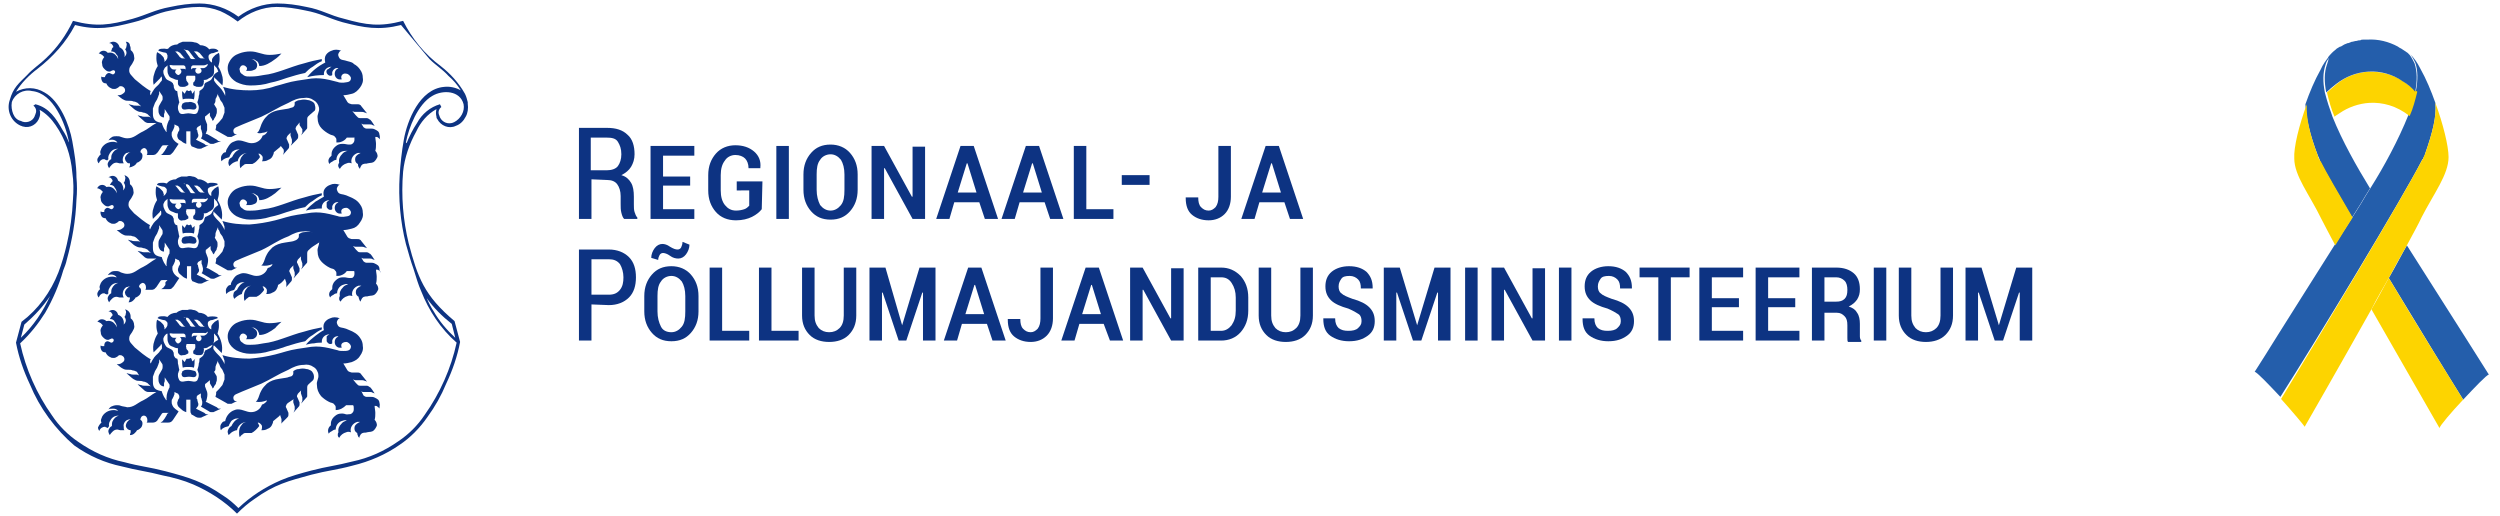 <svg xmlns="http://www.w3.org/2000/svg" xmlns:xlink="http://www.w3.org/1999/xlink" id="Layer_1" x="0px" y="0px" viewBox="0 0 359.7 74.3" style="enable-background:new 0 0 359.7 74.3;" xml:space="preserve"> <style type="text/css"> .st0{fill:#0D3382;} .st1{fill-rule:evenodd;clip-rule:evenodd;fill:#0D3382;} .st2{fill:none;} .st3{fill:#245EAB;} .st4{fill:#FDD400;} </style> <path class="st0" d="M28,51.8c0,0.4,0,0.7-0.1,1.1c-0.3-0.1-0.5-0.1-0.8-0.1s-0.6,0-0.8,0.1c-0.1-0.4-0.1-0.8-0.1-1.2l0.4,0.4 c0-0.1,0.2-0.5,0.3-0.5l0,0c0.1,0,0.2,0.1,0.2,0c0.1,0,0.2,0,0.3-0.1c0.1,0,0.2,0.2,0.2,0.3s0.1,0.1,0.1,0.2l0.4-0.4L28,51.8 L28,51.8z"></path> <path class="st1" d="M40.5,46.3c-0.5,0.1-1.1,0.2-1.7,0.2c-1.1,0-1.7-0.5-2.8-0.5c-0.5,0-1.1,0.1-1.6,0.3c-0.6,0.2-1.1,0.6-1.4,1.2 c-0.3,0.5-0.3,1.1-0.1,1.7c0.2,0.5,0.6,0.9,1.1,1.2c0.6,0.3,1.3,0.5,2,0.5c1,0,2-0.1,2.9-0.4c1-0.2,1.5-0.4,2.4-0.7 c1-0.3,1.6-0.5,2.6-0.7c0.3-0.3,0.7-0.7,1.1-0.9c0.4-0.3,0.8-0.6,1.3-0.8v-0.3c-1,0.2-1.5,0.3-2.5,0.6c-1.2,0.3-1.9,0.6-3.1,1 c-0.9,0.3-1.8,0.6-2.8,0.7c-0.5,0.1-1.1,0.2-1.6,0.2s-1,0.1-1.4-0.3c-0.2-0.1-0.4-0.3-0.4-0.6c-0.1-0.2,0-0.3,0.1-0.5 s0.4-0.3,0.7-0.1c0.1,0.1,0.1,0.1,0.2,0.2c0.1,0.2,0,0.4-0.1,0.5c0.2,0,0.4,0,0.6,0c0.3,0,0.5,0,0.7-0.2c0.2-0.1,0.3-0.4,0.3-0.6 c0-0.3-0.1-0.5-0.4-0.7c-0.1-0.1-0.3-0.2-0.5-0.1c0.2-0.1,0.5-0.1,0.7,0.1c0.1,0.1,0.2,0.1,0.3,0.3s0.2,0.4,0.2,0.6 c0.4,0,0.8-0.1,1.2-0.3s0.7-0.4,1.1-0.7C39.9,46.8,40.2,46.6,40.5,46.3z"></path> <path class="st1" d="M27.1,53.2c-0.3,0-0.6,0-0.8,0.2c-0.1,0-0.1,0.1-0.1,0.2c-0.1,0.1-0.1,0.3,0,0.5c0.2,0.3,0.6,0.1,1,0.1 s0.8,0.2,1-0.1c0.1-0.1,0.1-0.3,0-0.5c0-0.1-0.1-0.1-0.1-0.2C27.7,53.3,27.4,53.2,27.1,53.2z"></path> <path class="st1" d="M44.6,55.1c-0.2,0.2-0.4,0.3-0.4,0.6c0,0.2,0,0.3,0,0.5v0.4c0,0.1,0,0.3,0,0.4c0,0.1-0.1,0.2-0.2,0.3l-0.7,0.8 c0.1-0.1,0.1-0.3,0.2-0.4c0-0.2,0-0.3,0-0.5l-0.2-0.6c0-0.1,0-0.2,0-0.3s0-0.1,0.1-0.2L43,56.5c-0.1,0.1-0.2,0.2-0.2,0.3 c-0.1,0.1-0.1,0.3,0,0.4l0.3,0.7c0,0.1,0,0.2,0,0.3c0,0.2-0.1,0.3-0.2,0.4l-0.7,0.8c0.1-0.1,0.1-0.3,0.2-0.4c0-0.2,0-0.3,0-0.5 l-0.2-0.6c0-0.1,0-0.2,0-0.3s0-0.1,0.1-0.2L41.4,58c-0.1,0.1-0.2,0.2-0.2,0.3c-0.1,0.1-0.1,0.3,0,0.4l0.3,0.7c0,0.1,0,0.2,0,0.3 c0,0.2-0.1,0.3-0.2,0.4L40.4,61c0.1-0.1,0.1-0.2,0.1-0.3s0-0.3,0-0.4l-0.2-0.6c-0.1,0.2-0.3,0.3-0.4,0.4c-0.2,0.2-0.4,0.3-0.6,0.5 c0,0.2-0.1,0.4-0.2,0.6c-0.1,0.2-0.3,0.4-0.6,0.5c-0.3,0.2-0.6,0.2-0.9,0.2c0.1-0.2,0.1-0.3,0.1-0.5s-0.1-0.3-0.2-0.4 c-0.1-0.1-0.2-0.2-0.4-0.2c0,0.1,0,0.1,0.1,0.2c0,0.1,0.1,0.2,0.1,0.3c-0.3,0.4-0.7,0.8-1.1,1c-0.2,0-0.3,0-0.5,0 c-0.1,0-0.3,0-0.4,0c-0.2,0-0.3,0.1-0.4,0.2c-0.2,0.1-0.3,0.3-0.4,0.4c-0.1-0.2-0.1-0.4-0.1-0.7c0-0.4,0.1-0.8,0.4-1.1 c0.1-0.2,0.3-0.3,0.6-0.4c-0.7,0.1-1.2,0.6-1.3,1.2c-0.2,0-0.4,0.1-0.6,0.2c-0.2,0.1-0.4,0.3-0.6,0.5c-0.1-0.2-0.2-0.5-0.1-0.7 c0.1-0.3,0.3-0.5,0.5-0.6c0.1-0.2,0.2-0.4,0.3-0.5c0.2-0.3,0.5-0.5,0.8-0.6c-0.2,0-0.5,0-0.7,0.1s-0.4,0.2-0.5,0.4S33,61,32.9,61.3 c-0.2,0.1-0.4,0.1-0.6,0.2c-0.2,0.1-0.4,0.2-0.5,0.4c-0.1-0.1-0.1-0.3-0.1-0.5s0.1-0.4,0.2-0.5c0.1-0.2,0.3-0.3,0.5-0.3 c0.1-0.6,0.5-1.2,1.1-1.5c0.2-0.1,0.5-0.2,0.7-0.2c0.4,0,0.7,0.1,1,0.2c0.3,0.1,0.6,0.2,0.9,0.2c0.4,0,0.7-0.1,1-0.3 s0.5-0.5,0.6-0.8c0.1,0,0.3-0.1,0.4-0.2c0.1-0.1,0.3-0.2,0.3-0.4c-0.5,0.2-1,0.3-1.6,0.2c0.1-0.1,0.1-0.1,0.2-0.2 c0.3-0.5,0.3-0.9,0.6-1.4c0.2-0.4,0.5-0.7,0.8-1c0.5-0.4,1.1-0.6,1.8-0.7c0.5-0.1,0.8-0.1,1.2-0.2c0.2-0.1,0.4-0.1,0.6-0.2 c0.1-0.1,0.2-0.2,0.2-0.4c0-0.1,0-0.2,0-0.3c0.3-0.2,0.5-0.3,0.8-0.3c0.4-0.1,0.7-0.1,1.1,0c0.2,0,0.4,0.1,0.6,0.2 c0.2,0.1,0.3,0.3,0.4,0.5c0.1,0.3,0.1,0.6,0,0.8C45.1,54.7,44.8,54.9,44.6,55.1L44.6,55.1z"></path> <path class="st1" d="M54.6,58c0-0.2-0.1-0.4-0.2-0.5c-0.1-0.1-0.3-0.2-0.5-0.3s-0.4-0.1-0.6-0.1h-0.2c-0.1,0-0.3,0-0.4,0 c-0.1,0-0.3-0.1-0.4-0.2L52,56.3c0.1,0,0.1,0.1,0.2,0.1c0.1,0,0.1,0,0.2,0h0.8c0.1,0,0.3,0,0.4,0.1c0.1,0,0.2,0.1,0.3,0.1L53.5,56 c-0.1-0.1-0.2-0.3-0.3-0.3c-0.1-0.1-0.3-0.2-0.4-0.2h-0.9c-0.1,0-0.3,0-0.4-0.1c-0.1-0.1-0.2-0.2-0.3-0.3l-0.4-0.5 c0.1,0,0.2,0.1,0.3,0.1s0.1,0,0.2,0H52c0.2,0,0.3,0,0.5,0.1c0.1,0,0.2,0.1,0.3,0.1l-0.8-1c-0.1-0.1-0.1-0.2-0.2-0.2 c-0.1-0.1-0.2-0.1-0.4-0.1h-0.7c-0.1,0-0.2,0-0.4-0.1c-0.1,0-0.2-0.1-0.3-0.2l-0.6-1c0.4,0,0.8-0.1,1.2-0.2c0.5-0.2,0.9-0.4,1.2-0.9 c0.3-0.4,0.5-0.9,0.4-1.4c0-0.4-0.1-0.8-0.4-1.2c-0.2-0.3-0.5-0.6-0.9-0.8c-0.3-0.2-0.7-0.3-1.1-0.5c-0.5-0.2-1-0.1-1.2-0.5 c-0.1-0.2-0.2-0.4-0.1-0.6c0.1-0.2,0.2-0.4,0.4-0.4c-0.5-0.2-1-0.2-1.4,0c-0.3,0.1-0.6,0.3-0.8,0.6s-0.2,0.7-0.1,1.1 c-0.4,0.2-0.8,0.5-1.2,0.8c-0.5,0.4-1,0.8-1.4,1.3c0.4-0.1,0.8-0.2,1.2-0.2c0.4-0.1,0.8-0.1,1.1-0.1c0-0.2,0-0.4,0.1-0.6 c0.2-0.4,0.6-0.6,1-0.6c-0.2,0.1-0.3,0.2-0.4,0.3c0,0.1,0,0.4,0,0.7c0.1,0.2,0.3,0.4,0.5,0.4c0.1,0,0.2,0,0.3-0.1c0-0.1,0-0.3,0-0.4 c0.1-0.4,0.5-0.7,0.9-0.6c-0.1,0.1-0.2,0.1-0.3,0.2c-0.3,0.3-0.3,0.8-0.1,1.1s0.5,0.4,0.9,0.3c-0.1-0.1-0.1-0.2-0.1-0.3 c0-0.3,0.3-0.5,0.7-0.5c0.3,0,0.6,0.3,0.7,0.6c0,0.7-0.6,0.7-1.1,0.7c-0.3,0-0.6,0-0.8-0.1c-0.5-0.1-0.7-0.2-1.2-0.3 c-0.9-0.2-1.7-0.3-2.6-0.2c-0.7,0.1-1.4,0.2-2,0.3c-1.3,0.2-2,0.5-3.2,0.8s-2.4,0.5-3.7,0.6c-1.3,0-2.6-0.1-3.9-0.5 c0.1,0.2,0.2,0.5,0.3,0.8c0,0.2,0,0.3,0,0.5c-0.1-0.3-0.3-0.6-0.5-0.9c-0.3-0.4-0.6-0.6-0.9-1c-0.1-0.1-0.1-0.2-0.2-0.3 c0-0.1,0-0.2,0-0.3s0.1-0.2,0.1-0.3c0,0.1,0,0.2,0.1,0.2l0.1,0.1l0.9,0.9c0.2-1-0.1-2-0.6-2.8c0.1-0.4,0.2-0.7,0.2-1.1 c0-0.3,0-0.6-0.1-0.9c-0.2,0.1-0.3,0.2-0.5,0.3c-0.1,0.1-0.2,0.2-0.3,0.3c-0.1,0.1-0.2,0.3-0.2,0.4c0,0.1,0,0.3,0,0.4 c-0.2-0.1-0.3-0.2-0.4-0.4s-0.1-0.3-0.1-0.5c0-0.1,0.1-0.3,0.2-0.3c0.2-0.2,0.4-0.1,0.6-0.2s0.3-0.1,0.6-0.2v-0.1c0,0,0-0.1-0.1-0.1 c-0.4-0.1-0.9-0.1-1.3,0c-0.3-0.4-0.8-0.6-1.3-0.6c-0.2-0.2-0.5-0.4-0.8-0.4c-0.3-0.1-0.6-0.1-0.8,0c-0.3,0-0.6,0-0.8,0 c-0.3,0.1-0.6,0.2-0.8,0.4c-0.5,0-1,0.2-1.3,0.6c-0.1,0-0.3-0.1-0.5-0.1c-0.3,0-0.6,0-0.8,0.1c0,0,0,0.1-0.1,0.1v0.1 c0.2,0.1,0.3,0.1,0.6,0.2s0.4,0,0.6,0.2c0.1,0.1,0.2,0.2,0.2,0.3c0,0.2,0,0.4-0.1,0.5c-0.1,0.2-0.2,0.3-0.4,0.4 c0.1-0.1,0.1-0.3,0-0.4c0-0.2-0.1-0.3-0.2-0.4c-0.1-0.1-0.2-0.2-0.3-0.3c-0.2-0.1-0.3-0.2-0.5-0.3c-0.1,0.3-0.1,0.6-0.1,0.9 c0,0.4,0.1,0.8,0.2,1.1c-0.2,0.3-0.4,0.7-0.5,1.1c-0.2,0.5-0.2,1.1-0.1,1.6l0.9-0.9l0.1-0.1c0-0.1,0.1-0.2,0.1-0.2 c0.1,0.1,0.1,0.2,0.1,0.3s0,0.2,0,0.3s-0.1,0.2-0.2,0.3c-0.3,0.5-0.6,0.6-0.9,1c-0.2,0.3-0.4,0.6-0.5,0.9c-0.1-0.1-0.1-0.2-0.1-0.3 s0-0.2,0.1-0.3c-0.4-0.2-0.8-0.5-1.2-0.8c-0.4-0.3-0.7-0.6-1.1-0.9c-0.4-0.5-0.9-0.8-0.8-1.4c0-0.3,0.2-0.5,0.4-0.8 c0.2-0.4,0.4-0.6,0.3-1c0-0.4-0.2-0.8-0.5-1c0-0.2,0-0.5-0.1-0.7c-0.1-0.3-0.4-0.5-0.7-0.6c0.1,0.2,0.2,0.4,0.1,0.6 c0,0.2-0.1,0.4-0.2,0.5c0.1,0.1,0.2,0.3,0.2,0.5s-0.1,0.4-0.3,0.6c0.1-0.6-0.2-1.2-0.8-1.4c-0.1-0.4-0.4-0.7-0.8-0.7 c-0.2,0-0.4,0.1-0.6,0.2c0.2,0,0.4,0.1,0.5,0.3c0.1,0.1,0.1,0.2,0.1,0.3c-0.1,0-0.1,0.1-0.2,0.2c-0.1,0.1-0.1,0.2-0.2,0.3 c0.3,0,0.6,0.1,0.7,0.4c0.2,0.2,0.3,0.5,0.3,0.8c-0.1-0.2-0.1-0.3-0.3-0.5c-0.3-0.4-0.8-0.5-1.2-0.4c-0.3-0.3-0.9-0.4-1.2,0L14,46.3 c0.2,0,0.3,0.1,0.5,0.2c0.1,0.1,0.2,0.2,0.3,0.3c-0.1,0.1-0.1,0.2-0.2,0.3c-0.1,0.2-0.2,0.4-0.1,0.7c0,0.3,0.1,0.5,0.3,0.7 s0.4,0.4,0.7,0.4c0.1,0,0.2,0,0.3-0.1c0.1,0,0.2-0.1,0.3-0.1c0.3,0,0.4,0.4,0,0.6c-0.1,0-0.2,0-0.3-0.1c-0.1,0-0.2-0.1-0.3-0.1 c-0.2,0-0.3,0.1-0.4,0.2C15,49.5,15,49.6,15,49.8c-0.1,0-0.2,0-0.3,0s-0.2-0.1-0.2-0.1c-0.1,0.2,0,0.5,0.1,0.7s0.3,0.3,0.6,0.3 c0.1,0.3,0.4,0.6,0.7,0.7c0.1,0.1,0.3,0.1,0.5,0.1s0.3-0.1,0.5-0.2c0.1-0.1,0.2-0.2,0.3-0.2c0.1,0,0.3,0,0.4,0.1 c0.2,0.1,0.3,0.3,0.3,0.5c0,0.3-0.2,0.4-0.5,0.6c-0.2,0.1-0.4,0.1-0.6,0.1l0.5,0.4c0.1,0.1,0.3,0.2,0.5,0.3s0.4,0.1,0.6,0.1h0.1 c0.2,0,0.4,0,0.6,0.1c0.2,0,0.4,0.1,0.6,0.2L20,54c-0.1,0-0.2-0.1-0.3-0.1c-0.1,0-0.2,0-0.3,0h-0.1c-0.2,0-0.4,0-0.6-0.1 c-0.2,0-0.3-0.1-0.5-0.1l0.8,0.7c0.1,0.1,0.3,0.2,0.5,0.3s0.4,0.1,0.6,0.1H20c0.2,0,0.4,0,0.6,0.1c0.2,0,0.4,0.1,0.6,0.2l0.5,0.5 c-0.2-0.1-0.4-0.1-0.6-0.1h-0.2c-0.2,0-0.4,0-0.6-0.1c-0.2,0-0.3-0.1-0.5-0.1l0.9,0.8c0.1,0.1,0.2,0.2,0.3,0.2 c0.1,0.1,0.3,0.1,0.4,0.1h1.1c-0.9,0.5-1.1,0.8-1.9,1.2c-0.9,0.4-1.3,1-2.3,1c-0.3-0.1-0.6-0.1-0.9-0.2c-0.2-0.1-0.4-0.1-0.6-0.1 c-0.3,0-0.6,0.1-0.8,0.2c-0.2,0.1-0.3,0.3-0.4,0.4c0.2-0.1,0.4-0.1,0.7-0.1c0.3,0,0.5,0.1,0.7,0.3c-0.2,0-0.4-0.1-0.6-0.1 c-0.4,0-0.8,0.1-1.1,0.3s-0.6,0.5-0.7,0.9c-0.1,0.2-0.1,0.4,0,0.6c-0.1,0.1-0.2,0.2-0.2,0.2c-0.1,0.1-0.2,0.3-0.3,0.5 c0,0.2,0.1,0.4,0.2,0.5c0.1-0.4,0.5-0.6,0.8-0.6c0.1,0,0.1,0.1,0.2,0.1c0.1,0,0.2,0.1,0.2,0.1l0.2-0.3c-0.1-0.4,0.1-0.7,0.3-1 c0.3-0.4,0.7-0.5,1.1-0.5c-0.4,0.1-0.7,0.4-0.9,0.8c-0.1,0.2-0.1,0.5-0.1,0.7c-0.2,0.1-0.3,0.2-0.4,0.4c-0.2,0.3-0.1,0.6,0.1,0.9 c0.1-0.2,0.3-0.4,0.4-0.5c0.2-0.2,0.4-0.3,0.7-0.3c0.1,0,0.3,0.1,0.4,0.1c0.2,0,0.4,0,0.6,0c-0.1-0.1-0.1-0.3-0.1-0.5 c-0.1-0.4,0.2-0.9,0.6-1c0.2-0.1,0.3-0.1,0.5-0.1c-0.2,0-0.3,0.1-0.5,0.3s-0.3,0.5-0.3,0.7c0.1,0.4,0.4,0.6,0.7,0.6 c0,0.1,0,0.2,0,0.3s-0.1,0.2-0.1,0.4c0.3,0,0.5-0.1,0.7-0.3c0.1-0.1,0.3-0.3,0.3-0.4c0.1,0,0.3-0.1,0.4-0.2c0.3-0.2,0.4-0.5,0.4-0.8 c0-0.2-0.1-0.4-0.3-0.5c0-0.3,0.2-0.6,0.5-0.6l0,0c0.3,0,0.5,0.3,0.5,0.6c0,0,0,0,0,0.1s0,0.2-0.1,0.3H22c0.1,0,0.2,0,0.4-0.1 c0.1-0.1,0.2-0.1,0.3-0.3l0.4-0.6c0.1-0.1,0.1-0.2,0.2-0.3s0.2-0.1,0.3-0.1h0.7c-0.1,0-0.1,0.1-0.2,0.1c0,0-0.1,0.1-0.1,0.2 l-0.3,0.5c-0.1,0.1-0.2,0.3-0.3,0.4c-0.1,0.1-0.2,0.1-0.3,0.2h1.1c0.3,0,0.5-0.1,0.7-0.4l0.8-1.2c-0.2-0.2-0.7-0.4-0.9-0.9 c-0.1-0.2-0.1-0.3-0.1-0.5s0-0.3,0.1-0.4c0.1-0.2,0.1-0.2,0.2-0.4c0-0.1,0.1-0.2,0.1-0.3s0-0.2,0-0.3l0.4,0.2c0.1,0,0.2,0.1,0.2,0.2 c0.1,0.1,0.1,0.2,0.1,0.3s0,0.2-0.1,0.3s-0.1,0.3-0.2,0.5c0,0.2,0,0.3,0.1,0.5s0.3,0.3,0.5,0.5s0.4,0.3,0.7,0.4v-1.8h0.6v1.6 c0,0.1,0,0.3,0.1,0.4c0,0.1,0.1,0.2,0.2,0.2l0.5,0.3c0.2,0.1,0.3,0.1,0.5,0.1c0.1,0,0.3,0,0.4-0.1l0.9-0.4c-0.1,0-0.2,0-0.3,0 c-0.1,0-0.2-0.1-0.3-0.2l-1.2-0.6c0.1-0.1,0.2-0.3,0.3-0.4c0-0.1,0.1-0.3,0-0.4c0-0.1-0.1-0.3-0.1-0.4c0-0.1,0-0.2-0.1-0.2 c0-0.1,0-0.2,0-0.3s0.1-0.1,0.1-0.2l0.5-0.3c0,0.1,0,0.2,0,0.2c0,0.1,0,0.2,0,0.3s0.1,0.2,0.1,0.3s0.1,0.3,0.1,0.4 c0,0.3,0,0.5-0.2,0.7l1.2,0.7c0.1,0.1,0.2,0.1,0.3,0.1c0.1,0,0.2,0,0.3,0l1.1-0.5c-0.1,0-0.2,0-0.3,0c-0.1,0-0.2-0.1-0.3-0.2L30,58 c-0.1,0-0.1-0.1-0.2-0.1s-0.1-0.1-0.2-0.1c0-0.1,0.1-0.1,0.1-0.2c0.1-0.4,0.2-0.8,0.1-1.2c-0.1-0.3-0.2-0.5-0.3-0.8 c0-0.1,0-0.2,0-0.2c0-0.1,0-0.2,0.1-0.2l0.6-0.5c0,0.1,0,0.2,0,0.2c0,0.1,0,0.1,0,0.2c0,0.1,0.1,0.2,0.2,0.4 c0.1,0.1,0.1,0.2,0.2,0.4c0.1-0.1,0.2-0.2,0.2-0.3c0.1-0.2,0.3-0.3,0.3-0.6c0.1-0.2,0.1-0.3,0.1-0.5s0-0.4-0.1-0.5l-0.3-0.5 C31,53.3,31,53.2,31,53s0-0.3,0.1-0.5l0.3-0.7c0,0.1-0.1,0.2,0,0.3c0,0.1,0,0.2,0.1,0.2l0.2,0.5l0.3,0.4l0.3,0.7c0,0.2,0,0.5,0,0.7 c-0.1,0.3-0.2,0.5-0.3,0.8c-0.3,0.4-0.6,0.7-0.9,1c0,0.1,0,0.1,0,0.2c0,0.2-0.1,0.4-0.1,0.5l1.6,0.9c0.1,0.1,0.2,0.1,0.3,0.1 s0.2,0,0.4,0l0.8-0.4c-0.1,0-0.2,0-0.3,0c-0.1-0.1-0.2-0.2-0.2-0.3c-0.1-0.3,0.1-0.6,0.4-0.7c1.1-0.5,2.2-0.9,3.6-1.5 c1.5-0.7,2.3-1.3,3.9-2c0.7-0.4,1.4-0.7,2.2-0.7c0.5-0.1,1,0,1.4,0.3c0.2,0.1,0.4,0.3,0.5,0.5s0.2,0.4,0.2,0.6 c0.1,0.6-0.3,0.9-0.2,1.5c0,0.6,0.2,1.1,0.6,1.6c0.3,0.3,0.7,0.6,1.1,0.8c0.3,0.2,0.6,0.1,0.8,0.4c0.1,0.1,0.2,0.2,0.2,0.4 c0,0.1,0,0.2,0,0.4c0.6,0,1.1-0.3,1.5-0.7h1c0.1,0.1,0.1,0.3,0.1,0.5s0,0.4-0.2,0.6c-0.2,0.2-0.3,0.2-0.6,0.2 c-0.3,0.1-0.5-0.1-0.8-0.1s-0.6,0-0.9,0.2c-0.3,0.2-0.6,0.5-0.7,0.8c-0.1,0.2-0.1,0.5-0.1,0.7c-0.4,0.3-0.5,0.8-0.3,1.2 c0.1-0.2,0.3-0.3,0.5-0.4c0.1-0.1,0.3-0.2,0.5-0.2c0-0.5,0.3-1,0.8-1.2c0.3-0.1,0.5-0.2,0.8-0.1c-0.3,0.1-0.6,0.2-0.8,0.5 c-0.3,0.3-0.5,0.7-0.4,1.2c-0.1,0.1-0.1,0.3-0.1,0.4c0,0.2,0.1,0.3,0.2,0.4c0.2-0.4,0.6-0.7,1-0.8c0.2-0.1,0.4-0.1,0.7,0 c-0.2-0.6,0.2-1.3,0.9-1.5c0.1,0,0.3,0,0.4,0c-0.2,0.1-0.4,0.2-0.6,0.4C51,61.3,51,61.5,51,61.7c0,0.3,0.2,0.5,0.4,0.6 c0,0.1,0,0.2,0.1,0.4c0,0.1,0.1,0.2,0.2,0.3c0-0.2,0.1-0.3,0.2-0.5c0.1-0.1,0.2-0.2,0.3-0.2c0.2-0.1,0.4,0,0.6-0.1 c0.4-0.1,0.7,0,1-0.3c0.2-0.2,0.3-0.4,0.4-0.6c0.1-0.3-0.1-0.7-0.3-0.9c0.1-0.3,0.1-0.7,0.1-1s-0.1-0.7-0.1-1H54 c0.1,0,0.2,0,0.3,0.1s0.3,0.2,0.3,0.3C54.6,58.4,54.7,58.2,54.6,58L54.6,58z M29.9,47.7c0,0.2-0.1,0.3-0.2,0.4 c-0.1,0.1-0.3,0.2-0.4,0.2h-0.5c0.1,0.1,0.2,0.2,0.2,0.4s-0.2,0.4-0.4,0.4c-0.2,0-0.4-0.2-0.4-0.4c0-0.1,0-0.2,0.1-0.3l0.1-0.1h-0.5 c-0.1,0-0.2,0.1-0.3,0.2v-0.1c0-0.1,0-0.1,0-0.2c0-0.1,0.1-0.3,0.3-0.3h1.5C29.5,48,29.7,47.9,29.9,47.7L29.9,47.7z M28.3,46 c0.1,0,0.1,0,0.2,0.1c0.1,0,0.1,0.1,0.2,0.1l0.5,0.6c0,0,0,0.1,0.1,0.1c0,0,0.1,0.1,0.2,0.1H29c-0.1,0-0.2,0-0.3-0.1 c-0.1-0.1-0.2-0.1-0.2-0.2l-0.4-0.5L28,46.1L27.9,46H28.3L28.3,46z M26.8,45.7c0.1,0,0.2,0,0.3,0.1c0.1,0,0.1,0.1,0.2,0.2l0.6,0.8 l0.1,0.1c0.1,0.1,0.1,0.1,0.2,0.1h-0.5c-0.1,0-0.2,0-0.3-0.1c-0.1-0.1-0.1-0.1-0.1-0.2L26.8,46C26.8,45.9,26.7,45.9,26.8,45.7 c-0.2,0-0.3,0-0.4-0.1L26.8,45.7L26.8,45.7z M25.5,46c0.1,0,0.1,0,0.2,0.1c0.1,0,0.1,0.1,0.2,0.1l0.5,0.6c0,0,0,0.1,0.1,0.1 c0,0,0.1,0.1,0.2,0.1h-0.4c-0.1,0-0.2,0-0.3-0.1c-0.1-0.1-0.2-0.1-0.2-0.2l-0.4-0.5l-0.1-0.1L25.2,46H25.5L25.5,46z M24.9,48h1.5 c0.1,0,0.2,0.1,0.2,0.1c0.1,0.1,0.1,0.2,0.1,0.4v0.1c-0.1-0.1-0.2-0.1-0.3-0.1h-0.5c0.1,0.1,0.2,0.2,0.2,0.4s-0.2,0.4-0.4,0.5 s-0.4-0.2-0.5-0.4l0,0c0-0.1,0-0.2,0.1-0.3l0.1-0.1H25c-0.2,0-0.3-0.1-0.4-0.2c-0.1-0.1-0.2-0.3-0.2-0.4C24.5,47.9,24.7,48,24.9,48 L24.9,48z M24.3,55.9l-0.2,0.5c0,0.1-0.1,0.3-0.1,0.4c0,0.3-0.1,0.5,0,0.8c-0.1-0.1-0.2-0.1-0.2-0.2c-0.1-0.1-0.1-0.2-0.2-0.3 c-0.1-0.2-0.2-0.4-0.3-0.7v-0.1c-0.3-0.1-0.7-0.1-1-0.4C22.1,55.7,22,55.4,22,55c0-0.3,0-0.5,0-0.8l0.3-0.8l0.3-0.5l0.2-0.5 c0-0.1,0.1-0.2,0.1-0.3s0-0.3,0-0.4l0.4,0.6c0.1,0.1,0.1,0.3,0.1,0.4c0,0.2,0,0.3-0.1,0.5l-0.4,0.7c-0.1,0.2-0.1,0.4-0.1,0.6 c0,0.2,0,0.4,0.1,0.6c0.1,0.3,0.4,0.5,0.7,0.5c0-0.1,0-0.3,0-0.4c0-0.2,0.1-0.2,0.1-0.4c0-0.1,0-0.1,0-0.2c0-0.1,0-0.2,0-0.3 l0.6,0.9c0.1,0.1,0.1,0.2,0.1,0.3C24.4,55.7,24.4,55.8,24.3,55.9L24.3,55.9z M30.6,49.6c-0.1,0.2-0.2,0.4-0.4,0.5 c-0.2,0.1-0.4,0.2-0.6,0.3c-0.1,0-0.1,0-0.1,0.1s-0.1,0.1-0.1,0.2c0,0.1,0,0.2-0.1,0.3c0,0.1-0.1,0.2-0.2,0.3s-0.3,0.2-0.4,0.3 c0,0.2,0,0.5-0.1,0.7c0,0.3-0.1,0.6-0.2,0.9c0,0.1,0.1,0.2,0.1,0.3c0.1,0.2,0.1,0.3,0.1,0.5s-0.1,0.5-0.2,0.7 c-0.3,0.4-0.8,0.1-1.3,0.1s-1,0.3-1.3-0.1c-0.1-0.2-0.2-0.4-0.2-0.7c0-0.2,0-0.3,0.1-0.5c0-0.1,0.1-0.2,0.1-0.3 c-0.1-0.3-0.1-0.6-0.2-0.9c0-0.2,0-0.5-0.1-0.7c-0.2,0-0.3-0.1-0.4-0.3C25,51.2,25,51,25,50.9s0-0.2-0.1-0.3c0-0.1,0-0.1-0.1-0.2 c0,0-0.1,0-0.1-0.1c-0.2-0.1-0.4-0.2-0.6-0.3s-0.3-0.3-0.4-0.5s-0.2-0.4-0.2-0.7c0-0.1,0-0.2,0.1-0.3c0-0.1,0.1-0.2,0.1-0.2 c0.1-0.1,0.2-0.3,0.4-0.3v0.8c0,0.3,0.1,0.5,0.2,0.7s0.3,0.3,0.6,0.4c0.2,0.1,0.4,0.2,0.7,0.2c0,0.2,0,0.3,0,0.5s0.1,0.3,0.2,0.4 c0.1,0.1,0.3,0.2,0.5,0.1c0.2,0,0.3,0,0.5-0.1c0.1-0.1,0.3-0.1,0.3-0.2c0-0.1,0-0.1,0-0.2c0-0.1-0.1-0.2-0.2-0.3s-0.1-0.2-0.1-0.3 s-0.1-0.2,0-0.3c0-0.1,0-0.2,0.1-0.2H28c0.1,0,0.1,0.1,0.1,0.2c0,0.1,0,0.2,0,0.3S28,50.2,28,50.3c-0.1,0.1-0.2,0.1-0.2,0.3 c0,0,0,0.1,0,0.2c0,0.1,0.2,0.2,0.3,0.2c0.1,0.1,0.3,0.1,0.5,0.1s0.3,0,0.5-0.1c0.1-0.1,0.2-0.3,0.2-0.4c0-0.2,0.1-0.3,0-0.5 c0.2,0,0.5,0,0.7-0.2C30.2,49.8,30.4,49.7,30.6,49.6c0.2-0.3,0.2-0.6,0.2-0.8V48c0.1,0,0.1,0.1,0.2,0.2c0.1,0.1,0.1,0.1,0.2,0.2 c0,0.1,0.1,0.2,0.1,0.2c0,0.1,0.1,0.2,0.1,0.3C30.8,49.2,30.7,49.4,30.6,49.6L30.6,49.6z"></path> <path class="st0" d="M28,32.5c0,0.4,0,0.7-0.1,1.1c-0.3-0.1-0.5-0.1-0.8-0.1s-0.6,0-0.8,0.1c-0.1-0.4-0.1-0.8-0.1-1.2l0.4,0.4 c0-0.1,0.2-0.5,0.3-0.5l0,0c0.1,0,0.2,0.1,0.2,0.1c0.1,0,0.2,0,0.3-0.1c0.1,0,0.2,0.2,0.2,0.3s0.1,0.1,0.1,0.2l0.4-0.4L28,32.5 L28,32.5z"></path> <path class="st1" d="M40.5,27c-0.5,0.1-1.1,0.2-1.7,0.2c-1.1,0-1.7-0.5-2.8-0.5c-0.5,0-1.1,0.1-1.6,0.3c-0.6,0.2-1.1,0.6-1.4,1.2 c-0.3,0.5-0.3,1.1-0.1,1.7c0.2,0.5,0.6,0.9,1.1,1.2c0.6,0.3,1.3,0.5,2,0.5c1,0,2-0.1,2.9-0.4c1-0.2,1.5-0.4,2.4-0.7 c1-0.3,1.6-0.5,2.6-0.7c0.3-0.3,0.7-0.7,1.1-0.9c0.4-0.3,0.8-0.6,1.3-0.8v-0.3c-1,0.2-1.5,0.3-2.5,0.6c-1.2,0.3-1.9,0.6-3.1,1 c-0.9,0.3-1.8,0.6-2.8,0.7c-0.5,0.1-1.1,0.2-1.6,0.2s-1,0.1-1.4-0.3c-0.2-0.1-0.4-0.3-0.4-0.6c-0.1-0.2,0-0.3,0.1-0.5 s0.4-0.3,0.7-0.1c0.1,0.1,0.1,0.1,0.2,0.2c0.1,0.2,0,0.4-0.1,0.5c0.2,0,0.4,0,0.6,0c0.2,0,0.5-0.1,0.7-0.2S37,29,37,28.7 s-0.1-0.5-0.4-0.7c-0.1-0.1-0.3-0.2-0.5-0.1c0.2-0.1,0.5-0.1,0.7,0.1c0.1,0.1,0.2,0.1,0.3,0.2c0.1,0.2,0.2,0.4,0.2,0.6 c0.4,0,0.8-0.1,1.2-0.3c0.4-0.2,0.7-0.4,1.1-0.7C39.9,27.5,40.2,27.3,40.5,27L40.5,27z"></path> <path class="st1" d="M27.1,34c-0.3,0-0.6,0-0.8,0.2c-0.1,0-0.1,0.1-0.1,0.2c-0.1,0.1-0.1,0.3,0,0.5c0.2,0.3,0.6,0.1,1,0.1 s0.8,0.2,1-0.1c0.1-0.1,0.1-0.3,0-0.5c0-0.1-0.1-0.1-0.1-0.2C27.7,34,27.4,33.9,27.1,34z"></path> <path class="st1" d="M44.6,35.8c-0.2,0.2-0.4,0.3-0.4,0.6c0,0.2,0,0.3,0,0.5v0.4c0,0.1,0,0.3,0,0.4c0,0.1-0.1,0.2-0.2,0.3l-0.7,0.8 c0.1-0.1,0.1-0.3,0.2-0.4c0-0.2,0-0.3,0-0.5l-0.2-0.6c0-0.1,0-0.2,0-0.3s0-0.1,0.1-0.2L43,37.2c-0.1,0.1-0.2,0.2-0.2,0.3 c-0.1,0.1-0.1,0.3,0,0.4l0.3,0.7c0,0.1,0,0.2,0,0.3c0,0.2-0.1,0.3-0.2,0.4l-0.7,0.8c0.1-0.1,0.1-0.3,0.2-0.4c0-0.2,0-0.3,0-0.5 l-0.2-0.6c0-0.1,0-0.2,0-0.3s0-0.1,0.1-0.2l-0.4,0.4c-0.1,0.1-0.2,0.2-0.2,0.3c-0.1,0.1-0.1,0.3,0,0.4l0.3,0.7c0,0.1,0,0.2,0,0.3 c0,0.2-0.1,0.3-0.2,0.4l-0.7,0.8c0.1-0.1,0.1-0.2,0.1-0.3s0-0.3,0-0.4L41,40.1c-0.3,0.4-0.6,0.7-1,0.9c0,0.2-0.1,0.4-0.2,0.6 c-0.1,0.2-0.3,0.4-0.6,0.5c-0.3,0.2-0.6,0.2-0.9,0.2c0.1-0.2,0.1-0.3,0.1-0.5s-0.1-0.3-0.2-0.4c-0.1-0.1-0.2-0.2-0.4-0.2 c0,0.1,0,0.1,0.1,0.2c0,0.1,0.1,0.2,0.1,0.3c-0.1,0.2-0.3,0.4-0.5,0.6c-0.2,0.2-0.4,0.3-0.6,0.4c-0.2,0-0.3,0-0.5,0 c-0.1,0-0.3,0-0.4,0c-0.2,0-0.3,0.1-0.4,0.2c-0.2,0.1-0.3,0.3-0.4,0.4c-0.1-0.2-0.1-0.4-0.1-0.7c0-0.4,0.1-0.8,0.4-1.1 c0.1-0.2,0.3-0.3,0.6-0.4c-0.7,0.1-1.2,0.6-1.3,1.2c-0.4,0.1-0.8,0.4-1.1,0.7c-0.1-0.2-0.2-0.5-0.1-0.7c0-0.2,0.1-0.3,0.2-0.4 c0.1-0.1,0.2-0.1,0.3-0.2c0.1-0.2,0.2-0.4,0.3-0.5c0.2-0.3,0.5-0.5,0.8-0.6c-0.2,0-0.5,0-0.7,0.1s-0.4,0.2-0.5,0.4s-0.2,0.4-0.3,0.6 c-0.2,0.1-0.4,0.1-0.6,0.2c-0.2,0.1-0.4,0.2-0.5,0.4c-0.1-0.1-0.1-0.3-0.1-0.5s0.1-0.4,0.2-0.5c0.1-0.2,0.3-0.3,0.5-0.3 c0-0.3,0.2-0.6,0.4-0.9c0.2-0.3,0.4-0.5,0.7-0.6c0.2-0.1,0.5-0.2,0.7-0.2c0.4,0,0.7,0.1,1,0.2c0.3,0.1,0.6,0.2,0.9,0.2 c0.4,0,0.7-0.1,1-0.3s0.5-0.5,0.6-0.8c0.1-0.1,0.3-0.1,0.4-0.2c0.1-0.1,0.3-0.2,0.3-0.4c-0.5,0.2-1,0.3-1.6,0.2 c0.1-0.1,0.1-0.1,0.2-0.2c0.3-0.5,0.3-0.9,0.6-1.4c0.2-0.4,0.5-0.7,0.8-1c0.5-0.4,1.1-0.6,1.8-0.7c0.5-0.1,0.8-0.1,1.2-0.2 c0.2-0.1,0.4-0.1,0.6-0.3c0.1-0.1,0.2-0.2,0.2-0.4c0-0.1,0-0.2,0-0.3c0.3-0.2,0.5-0.3,0.8-0.3c0.4-0.1,0.7-0.1,1.1,0 c0.2,0,0.4,0.1,0.6,0.2c0.2,0.1,0.4,0.3,0.4,0.5c0.1,0.3,0.1,0.6,0,0.8C45.1,35.4,44.8,35.6,44.6,35.8L44.6,35.8z"></path> <path class="st1" d="M54.6,38.7c0-0.2-0.1-0.4-0.2-0.5c-0.1-0.1-0.3-0.2-0.5-0.3s-0.4-0.1-0.6-0.1h-0.2c-0.1,0-0.3,0-0.4,0 c-0.1,0-0.3-0.1-0.4-0.2L52,37.1c0.1,0,0.1,0,0.2,0.1c0.1,0,0.1,0,0.2,0h0.8c0.1,0,0.3,0,0.4,0.1c0.1,0,0.2,0.1,0.3,0.1l-0.4-0.6 c-0.1-0.1-0.2-0.3-0.3-0.3c-0.1-0.1-0.3-0.2-0.4-0.2h-0.9c-0.1,0-0.3,0-0.4-0.1c-0.1-0.1-0.2-0.2-0.3-0.3l-0.4-0.5 c0.1,0,0.2,0.1,0.3,0.1s0.1,0,0.2,0H52c0.2,0,0.3,0,0.5,0.1c0.1,0,0.2,0.1,0.3,0.1l-0.8-1c-0.1-0.1-0.1-0.2-0.2-0.2 c-0.1-0.1-0.2-0.1-0.4-0.1h-0.7c-0.1,0-0.2,0-0.4-0.1c-0.1,0-0.2-0.1-0.3-0.2l-0.6-1c0.4,0,0.8-0.1,1.2-0.2c0.5-0.1,0.9-0.4,1.2-0.9 c0.3-0.4,0.5-0.9,0.4-1.4c0-0.4-0.1-0.8-0.4-1.2c-0.2-0.3-0.5-0.6-0.9-0.8c-0.3-0.2-0.7-0.3-1.1-0.5c-0.5-0.2-1-0.1-1.2-0.5 c-0.1-0.2-0.2-0.4-0.1-0.6c0.1-0.2,0.2-0.4,0.4-0.4c-0.5-0.2-1-0.2-1.4,0c-0.3,0.1-0.6,0.3-0.8,0.6c-0.2,0.3-0.2,0.7-0.1,1.1 c-0.4,0.2-0.8,0.5-1.2,0.7c-0.5,0.4-1,0.8-1.4,1.3c0.4-0.1,0.8-0.2,1.2-0.2C45.6,30,46,30,46.3,30c0-0.2,0-0.4,0.1-0.6 c0.2-0.4,0.6-0.6,1-0.6c-0.2,0.1-0.3,0.2-0.4,0.3c0,0.2,0,0.4,0,0.7c0.1,0.2,0.3,0.4,0.5,0.4c0.1,0,0.2,0,0.3-0.1c0-0.1,0-0.3,0-0.4 c0.1-0.4,0.5-0.7,0.9-0.6c-0.1,0.1-0.2,0.1-0.3,0.2c-0.3,0.3-0.3,0.8-0.1,1.1c0.2,0.3,0.5,0.4,0.9,0.3c-0.1-0.1-0.1-0.2-0.1-0.3 c0-0.3,0.3-0.5,0.7-0.5c0.3,0,0.6,0.3,0.7,0.6c0,0.7-0.6,0.6-1.1,0.7c-0.3,0-0.6,0-0.8-0.1c-0.5-0.1-0.7-0.2-1.2-0.3 c-0.9-0.2-1.7-0.3-2.6-0.2c-0.7,0.1-1.4,0.2-2,0.3c-1.3,0.2-2,0.5-3.2,0.8s-2.4,0.5-3.7,0.6c-1.3,0-2.6-0.1-3.9-0.5 c0.1,0.2,0.2,0.5,0.3,0.8c0,0.2,0,0.3,0,0.5c-0.1-0.3-0.3-0.6-0.5-0.9c-0.3-0.4-0.6-0.6-0.9-1c-0.1-0.1-0.1-0.2-0.2-0.3 c0-0.1,0-0.2,0-0.3c0-0.1,0.1-0.2,0.1-0.2c0,0.1,0,0.2,0.1,0.2l0.1,0.1l0.9,0.9c0.2-1-0.1-2-0.6-2.8c0.1-0.4,0.2-0.7,0.2-1.1 c0-0.3,0-0.6-0.1-0.9c-0.2,0.1-0.3,0.2-0.5,0.3c-0.1,0.1-0.2,0.2-0.3,0.3c-0.1,0.1-0.2,0.3-0.2,0.4s0,0.3,0,0.4 c-0.2-0.1-0.3-0.2-0.4-0.4c-0.1-0.2-0.1-0.3-0.1-0.5c0-0.1,0.1-0.3,0.2-0.3c0.2-0.2,0.4-0.1,0.6-0.2s0.3-0.1,0.6-0.2v-0.1 c0,0,0-0.1-0.1-0.1c-0.3-0.1-0.6-0.1-0.8-0.1c-0.2,0-0.3,0-0.5,0.1c-0.2-0.2-0.5-0.4-0.8-0.5c-0.2-0.1-0.4-0.1-0.6-0.1 c-0.2-0.2-0.5-0.4-0.8-0.4c-0.3-0.1-0.6-0.1-0.8,0c-0.3,0-0.6,0-0.8,0c-0.3,0.1-0.6,0.2-0.8,0.4c-0.5,0-1,0.2-1.3,0.6 c-0.1,0-0.3-0.1-0.5-0.1c-0.3,0-0.6,0-0.8,0.1c0,0,0,0.1-0.1,0.1v0.1c0.2,0.1,0.3,0.1,0.6,0.2s0.4,0,0.6,0.2 c0.1,0.1,0.2,0.2,0.2,0.3c0,0.2,0,0.4-0.1,0.5c-0.1,0.2-0.2,0.3-0.4,0.4c0.1-0.1,0.1-0.3,0-0.4c0-0.2-0.1-0.3-0.2-0.4 s-0.2-0.2-0.3-0.3c-0.2-0.1-0.3-0.2-0.5-0.3c-0.1,0.3-0.1,0.6-0.1,0.9c0,0.4,0.1,0.8,0.2,1.1c-0.2,0.3-0.4,0.7-0.5,1.1 c-0.2,0.5-0.2,1.1-0.1,1.6l0.9-0.9l0.1-0.1c0-0.1,0.1-0.2,0.1-0.2c0.1,0.1,0.1,0.2,0.1,0.2c0,0.1,0,0.2,0,0.3c0,0.1-0.1,0.2-0.2,0.3 c-0.3,0.5-0.6,0.6-0.9,1c-0.2,0.3-0.4,0.6-0.5,0.9c-0.1-0.1-0.1-0.2-0.1-0.3s0-0.2,0.1-0.3c-0.4-0.2-0.8-0.5-1.2-0.8 c-0.4-0.3-0.7-0.6-1.1-0.9c-0.4-0.5-0.9-0.8-0.8-1.4c0-0.3,0.2-0.5,0.4-0.8c0.2-0.4,0.4-0.6,0.3-1c0-0.4-0.2-0.8-0.5-1 c0-0.2,0-0.5-0.1-0.7c-0.1-0.3-0.4-0.5-0.7-0.6c0.1,0.2,0.2,0.4,0.1,0.6c0,0.2-0.1,0.4-0.2,0.5c0.1,0.1,0.2,0.3,0.2,0.5 s-0.1,0.4-0.3,0.6c0.1-0.3,0-0.6-0.1-0.8c-0.1-0.3-0.4-0.5-0.6-0.6c-0.1-0.4-0.4-0.7-0.8-0.7c-0.2,0-0.4,0.1-0.6,0.2 c0.2,0,0.4,0.1,0.5,0.3c0.1,0.1,0.1,0.2,0.1,0.3c-0.1,0-0.1,0.1-0.2,0.2s-0.1,0.2-0.2,0.3c0.3,0,0.6,0.1,0.7,0.4 c0.2,0.2,0.3,0.5,0.3,0.8c-0.1-0.2-0.1-0.3-0.3-0.5c-0.3-0.4-0.8-0.5-1.2-0.4c-0.3-0.4-0.9-0.4-1.2,0c0,0-0.1,0.1-0.1,0.2 c0.2,0,0.3,0.1,0.5,0.2c0.1,0.1,0.2,0.2,0.3,0.3c-0.1,0.1-0.1,0.2-0.2,0.3c-0.1,0.2-0.2,0.5-0.1,0.7c0,0.3,0.1,0.5,0.3,0.7 s0.4,0.4,0.7,0.4c0.1,0,0.2,0,0.3-0.1c0.1,0,0.2-0.1,0.3-0.1c0.3,0,0.4,0.4,0,0.6c-0.1,0-0.2,0-0.3-0.1c-0.1,0-0.2-0.1-0.3-0.1 c-0.2,0-0.3,0.1-0.4,0.2C15,30.2,15,30.4,15,30.5c-0.1,0-0.2,0-0.3,0s-0.2-0.1-0.2-0.1c-0.1,0.2,0,0.5,0.1,0.7s0.3,0.3,0.6,0.3 c0.1,0.3,0.4,0.6,0.7,0.7c0.1,0.1,0.3,0.1,0.5,0.1s0.3-0.1,0.5-0.2c0.1-0.1,0.2-0.2,0.3-0.2c0.1,0,0.3,0,0.4,0.1 c0.2,0.1,0.3,0.3,0.3,0.5c0,0.3-0.2,0.4-0.5,0.6c-0.2,0.1-0.4,0.1-0.6,0.1l0.5,0.4c0.1,0.1,0.3,0.2,0.5,0.3s0.4,0.1,0.6,0.1h0.1 c0.2,0,0.4,0,0.6,0.1c0.2,0,0.4,0.1,0.6,0.3l0.5,0.5c-0.2-0.1-0.4-0.1-0.6-0.1h-0.1c-0.2,0-0.4,0-0.6-0.1c-0.2,0-0.3-0.1-0.5-0.1 l0.8,0.7c0.1,0.1,0.3,0.2,0.5,0.3s0.4,0.1,0.6,0.1H20c0.2,0,0.4,0,0.6,0.1c0.2,0,0.4,0.1,0.6,0.2l0.5,0.5c-0.1,0-0.2-0.1-0.3-0.1 c-0.1,0-0.2,0-0.3,0h-0.2c-0.2,0-0.4,0-0.6-0.1c-0.2,0-0.3-0.1-0.5-0.1l0.9,0.8c0.1,0.1,0.2,0.2,0.3,0.2c0.1,0.1,0.3,0.1,0.4,0.1 h1.1c-0.9,0.5-1.1,0.8-1.9,1.2c-0.9,0.4-1.3,1-2.3,1c-0.3,0-0.6-0.1-0.9-0.2C17.1,39,16.9,39,16.7,39c-0.3,0-0.6,0-0.8,0.2 c-0.2,0.1-0.3,0.3-0.4,0.4c0.5-0.2,1-0.1,1.3,0.3c-0.2,0-0.4-0.1-0.6-0.1c-0.4,0-0.8,0.1-1.1,0.3s-0.6,0.5-0.7,0.9 c-0.1,0.2-0.1,0.4,0,0.6c-0.1,0.1-0.2,0.2-0.2,0.2C14.1,42,14,42.1,14,42.3s0.1,0.4,0.2,0.5c0.1-0.2,0.2-0.4,0.4-0.5 c0.1-0.1,0.3-0.1,0.4-0.1c0.1,0,0.1,0.1,0.2,0.1c0.1,0,0.2,0.1,0.2,0.1l0.2-0.2c-0.1-0.4,0.1-0.7,0.3-1c0.3-0.4,0.7-0.5,1.1-0.5 c-0.4,0.1-0.7,0.4-0.9,0.8C16,41.7,16,42,16,42.2c-0.2,0.1-0.3,0.2-0.4,0.4c-0.2,0.3-0.1,0.6,0.1,0.9c0.1-0.2,0.3-0.4,0.4-0.5 c0.2-0.2,0.4-0.3,0.7-0.3c0.1,0,0.3,0.1,0.4,0.1c0.2,0,0.4,0,0.6,0c-0.3-0.5-0.1-1.2,0.4-1.5c0,0,0,0,0.1,0c0.2-0.1,0.3-0.1,0.5-0.1 c-0.2,0-0.3,0.1-0.5,0.3S17.9,42,18,42.2c0,0.2,0.2,0.4,0.3,0.5c0.1,0.1,0.2,0.1,0.4,0.1c0,0.2-0.1,0.5-0.2,0.7 c0.3,0,0.5-0.1,0.7-0.3c0.1-0.1,0.3-0.3,0.3-0.4c0.1,0,0.3-0.1,0.4-0.2c0.3-0.2,0.4-0.5,0.4-0.8c0-0.2-0.1-0.4-0.3-0.5 c0-0.3,0.2-0.5,0.5-0.6l0,0c0.3,0,0.5,0.3,0.5,0.6c0,0,0,0,0,0.1s0,0.2-0.1,0.3h0.9c0.1,0,0.2,0,0.4-0.1c0.1-0.1,0.2-0.2,0.3-0.3 l0.4-0.6c0.1-0.1,0.1-0.2,0.2-0.3s0.2-0.1,0.3-0.1h0.7c-0.1,0.1-0.2,0.2-0.3,0.3V41c-0.1,0.1-0.2,0.3-0.3,0.4 c-0.1,0.1-0.2,0.1-0.3,0.2h1.1c0.1,0,0.3,0,0.4-0.1s0.2-0.2,0.3-0.3l0.8-1.2c-0.2-0.1-0.7-0.4-0.9-0.9c-0.1-0.2-0.1-0.3-0.1-0.5 s0-0.3,0.1-0.4C25,38,25,38,25.1,37.8c0-0.1,0.1-0.2,0.1-0.3s0-0.2,0-0.3l0.4,0.2c0.1,0,0.2,0.1,0.2,0.2c0.1,0.1,0.1,0.2,0.1,0.3 s0,0.2-0.1,0.3s-0.1,0.3-0.2,0.5c0,0.2,0,0.3,0.1,0.5s0.3,0.3,0.5,0.5s0.4,0.3,0.7,0.4v-1.8h0.6v1.6c0,0.1,0,0.3,0.1,0.4 c0,0.1,0.1,0.2,0.2,0.2l0.5,0.2c0.2,0.1,0.3,0.1,0.5,0.1c0.1,0,0.3,0,0.4-0.1l0.9-0.4c-0.1,0-0.2,0-0.3,0c-0.1,0-0.2-0.1-0.3-0.2 l-1.2-0.6c0.1-0.1,0.2-0.3,0.3-0.4c0-0.1,0.1-0.3,0-0.4c0-0.1-0.1-0.3-0.1-0.4c0-0.1,0-0.2-0.1-0.2c0-0.1,0-0.2,0-0.2 c0-0.1,0.1-0.1,0.1-0.2l0.5-0.3c0,0.1,0,0.2,0,0.2c0,0.1,0,0.2,0,0.3s0.1,0.2,0.1,0.3s0.1,0.3,0.1,0.4c0,0.3,0,0.5-0.2,0.7l1.2,0.7 c0.1,0.1,0.2,0.1,0.3,0.1c0.1,0,0.2,0,0.3,0l1.1-0.5c-0.1,0-0.2,0-0.3,0c-0.1,0-0.2-0.1-0.3-0.2l-1.2-0.7c-0.1,0-0.1-0.1-0.2-0.1 s-0.1,0-0.2-0.1c0-0.1,0.1-0.1,0.1-0.2c0.1-0.4,0.2-0.8,0.1-1.2c-0.1-0.3-0.2-0.5-0.3-0.8c0-0.1,0-0.2,0-0.2c0-0.1,0-0.2,0.1-0.2 l0.6-0.5c0,0.1,0,0.2,0,0.2c0,0.1,0,0.1,0,0.2c0,0.1,0.1,0.3,0.2,0.4c0.1,0.2,0.1,0.2,0.2,0.4c0.1-0.1,0.2-0.2,0.2-0.3 c0.1-0.2,0.3-0.3,0.3-0.6c0.1-0.2,0.1-0.3,0.1-0.5s0-0.4-0.1-0.5l-0.3-0.5C31,34,31,33.9,31,33.8c0-0.2,0-0.3,0.1-0.5l0.3-0.7 c0,0.1-0.1,0.2,0,0.3c0,0.1,0,0.2,0.1,0.2l0.2,0.5L32,34l0.3,0.7c0,0.2,0,0.5,0,0.7c-0.1,0.3-0.2,0.5-0.3,0.8 c-0.3,0.4-0.6,0.7-0.9,1c0,0.1,0,0.1,0,0.2c0,0.2-0.1,0.4-0.1,0.5l1.6,0.9c0.1,0.1,0.2,0.1,0.3,0.1s0.2,0,0.4,0l0.8-0.4 c-0.1,0-0.2,0-0.3,0c-0.1-0.1-0.2-0.2-0.2-0.3c-0.1-0.3,0.1-0.6,0.4-0.7c1.1-0.5,2.2-0.9,3.6-1.5c1.5-0.7,2.3-1.4,3.9-2 c0.7-0.4,1.4-0.7,2.2-0.7c0.5-0.1,1,0,1.4,0.3c0.4,0.2,0.7,0.6,0.8,1.1c0.1,0.6-0.3,0.9-0.2,1.5c0,0.6,0.2,1.1,0.6,1.5 c0.3,0.3,0.7,0.6,1.1,0.8c0.3,0.2,0.6,0.1,0.8,0.4c0.1,0.1,0.2,0.2,0.2,0.4c0,0.1,0,0.2,0,0.4c0.2,0,0.5,0,0.7-0.1 c0.3-0.1,0.6-0.3,0.8-0.6h1c0.1,0,0.1,0.1,0.1,0.3s0,0.4-0.2,0.6C50.7,40,50.6,40,50.3,40s-0.5-0.1-0.8-0.1s-0.6,0-0.9,0.2 c-0.3,0.2-0.6,0.5-0.7,0.8c-0.1,0.2-0.1,0.5-0.1,0.7c-0.1,0.1-0.2,0.2-0.3,0.3c-0.2,0.3-0.2,0.6,0,0.9c0.1-0.2,0.3-0.3,0.5-0.4 c0.1-0.1,0.3-0.2,0.5-0.2c0-0.5,0.3-1,0.8-1.2c0.3-0.1,0.5-0.2,0.8-0.1c-0.3,0.1-0.6,0.2-0.8,0.5c-0.3,0.3-0.5,0.7-0.4,1.2 c-0.1,0.1-0.1,0.3-0.1,0.4c0,0.2,0.1,0.3,0.2,0.4c0.2-0.4,0.6-0.7,1-0.8c0.2-0.1,0.4-0.1,0.7,0c-0.2-0.6,0.2-1.3,0.9-1.5 c0.1,0,0.3,0,0.4,0c-0.2,0.1-0.4,0.2-0.6,0.4c-0.2,0.2-0.2,0.4-0.2,0.6c0,0.3,0.2,0.5,0.4,0.6c0,0.1,0,0.2,0.1,0.4 c0,0.1,0.1,0.2,0.2,0.3c0-0.2,0.1-0.3,0.2-0.5c0.1-0.1,0.2-0.2,0.3-0.2c0.2-0.1,0.4,0,0.6-0.1c0.4-0.1,0.7,0,1-0.3 c0.2-0.2,0.3-0.4,0.4-0.6c0.1-0.3-0.1-0.7-0.3-0.9c0.1-0.3,0.1-0.7,0.1-1s-0.1-0.7-0.1-1h0.1c0.1,0,0.2,0,0.3,0.1s0.3,0.2,0.3,0.3 C54.6,39.1,54.6,38.9,54.6,38.7L54.6,38.7z M29.9,28.5c0,0.2-0.1,0.3-0.2,0.4s-0.3,0.2-0.4,0.2h-0.5c0.1,0.1,0.2,0.2,0.2,0.4 c0,0.2-0.2,0.4-0.4,0.4c-0.2,0-0.4-0.2-0.4-0.4c0-0.1,0-0.2,0.1-0.3l0.1-0.1h-0.5c-0.1,0-0.2,0.1-0.3,0.1v-0.1c0-0.1,0-0.1,0-0.2 s0.1-0.3,0.3-0.3h1.5C29.5,28.7,29.7,28.6,29.9,28.5L29.9,28.5z M28.3,26.7c0.1,0,0.1,0,0.2,0.1c0.1,0,0.1,0.1,0.2,0.1l0.5,0.6 c0,0,0,0.1,0.1,0.1c0,0,0.1,0.1,0.2,0.1H29c-0.1,0-0.2,0-0.3-0.1c-0.1-0.1-0.2-0.1-0.2-0.2l-0.4-0.5L28,26.8l-0.1-0.1L28.3,26.7 L28.3,26.7z M26.8,26.5c0.1,0,0.2,0,0.3,0.1c0.1,0,0.1,0.1,0.2,0.2l0.6,0.8l0.1,0.1c0.1,0.1,0.1,0.1,0.2,0.1h-0.5 c-0.1,0-0.2,0-0.3-0.1c-0.1-0.1-0.1-0.1-0.1-0.2l-0.5-0.7C26.8,26.7,26.7,26.7,26.8,26.5c-0.2,0-0.3,0-0.4-0.1L26.8,26.5L26.8,26.5z M25.5,26.7c0.1,0,0.1,0,0.2,0.1c0.1,0,0.1,0.1,0.2,0.1l0.5,0.6c0,0,0,0.1,0.1,0.1c0,0,0.1,0.1,0.2,0.1h-0.4c-0.1,0-0.2,0-0.3-0.1 c-0.1-0.1-0.2-0.1-0.2-0.2l-0.4-0.5l-0.1-0.1l-0.1-0.1H25.5L25.5,26.7z M24.9,28.7h1.5c0.1,0,0.2,0.1,0.2,0.1 c0.1,0.1,0.1,0.2,0.1,0.4v0.1c-0.1-0.1-0.2-0.1-0.3-0.1h-0.5c0.1,0.1,0.2,0.2,0.2,0.4c0,0.2-0.2,0.4-0.4,0.5c-0.2,0-0.4-0.2-0.5-0.4 l0,0c0-0.1,0-0.2,0.1-0.3l0.1-0.1H25c-0.2,0-0.3-0.1-0.4-0.2s-0.2-0.3-0.2-0.4C24.5,28.6,24.7,28.7,24.9,28.7L24.9,28.7z M24.3,36.6 l-0.2,0.5c0,0.1-0.1,0.3-0.1,0.4c0,0.3-0.1,0.5,0,0.8c-0.1-0.1-0.2-0.1-0.2-0.2c-0.1-0.1-0.1-0.2-0.2-0.3c-0.1-0.2-0.2-0.4-0.3-0.7 V37c-0.3-0.1-0.7-0.1-1-0.4c-0.2-0.2-0.3-0.5-0.3-0.9c0-0.2,0-0.5,0-0.8l0.3-0.8l0.3-0.5l0.2-0.5c0-0.1,0.1-0.2,0.1-0.3s0-0.3,0-0.4 l0.4,0.6c0.1,0.1,0.1,0.3,0.1,0.4c0,0.2,0,0.3-0.1,0.4l-0.4,0.7c-0.1,0.2-0.1,0.4-0.1,0.6c0,0.2,0,0.4,0.1,0.6 c0.1,0.3,0.4,0.5,0.7,0.5c0-0.1,0-0.3,0-0.4c0-0.2,0.1-0.2,0.1-0.4c0-0.1,0-0.1,0-0.2c0-0.1,0-0.2,0-0.3l0.6,0.9 c0.1,0.1,0.1,0.2,0.1,0.3C24.4,36.5,24.4,36.5,24.3,36.6L24.3,36.6z M30.6,30.4c-0.1,0.2-0.2,0.4-0.4,0.5c-0.2,0.1-0.4,0.2-0.6,0.3 c-0.1,0-0.1,0-0.1,0.1s-0.1,0.1-0.1,0.2s0,0.2-0.1,0.3c0,0.1-0.1,0.2-0.2,0.3s-0.3,0.2-0.4,0.3c0,0.2,0,0.5-0.1,0.7 c0,0.3-0.1,0.6-0.2,0.9c0,0.1,0.1,0.2,0.1,0.3c0.1,0.2,0.1,0.3,0.1,0.5s-0.1,0.5-0.2,0.7c-0.3,0.4-0.8,0.1-1.3,0.1s-1,0.3-1.3-0.1 c-0.1-0.2-0.2-0.4-0.2-0.7c0-0.2,0-0.3,0.1-0.5c0-0.1,0.1-0.2,0.1-0.3c-0.1-0.3-0.1-0.6-0.2-0.9c0-0.2-0.1-0.5-0.1-0.7 c-0.2,0-0.3-0.1-0.4-0.3C25,31.9,25,31.8,25,31.6c0-0.1,0-0.2-0.1-0.3c0-0.1,0-0.1-0.1-0.2c0,0-0.1,0-0.1-0.1 c-0.2-0.1-0.4-0.2-0.6-0.3c-0.2-0.1-0.3-0.3-0.4-0.5s-0.2-0.4-0.2-0.7c0-0.1,0-0.2,0.1-0.3c0-0.1,0.1-0.2,0.1-0.2 c0-0.1,0.1-0.1,0.2-0.2s0.1-0.1,0.2-0.2v0.8c0,0.3,0.1,0.5,0.2,0.7s0.3,0.3,0.6,0.4c0.2,0.1,0.4,0.2,0.7,0.2c0,0.2,0,0.3,0,0.5 s0.1,0.3,0.2,0.4s0.3,0.2,0.5,0.1c0.2,0,0.3,0,0.5-0.1c0.1-0.1,0.3-0.1,0.3-0.2s0-0.1,0-0.2s-0.1-0.1-0.2-0.3 c-0.1-0.1-0.1-0.2-0.1-0.3c0-0.1-0.1-0.2,0-0.3c0-0.1,0-0.2,0.1-0.2H28c0.1,0,0.1,0.1,0.1,0.2s0,0.2,0,0.3c0,0.1-0.1,0.2-0.1,0.3 c-0.1,0.1-0.2,0.1-0.2,0.3c0,0,0,0.1,0,0.2s0.2,0.2,0.3,0.2c0.1,0.1,0.3,0.1,0.5,0.1s0.3,0,0.5-0.1c0.1-0.1,0.2-0.3,0.2-0.4 c0-0.2,0.1-0.3,0-0.5c0.2,0,0.5,0,0.7-0.2c0.2-0.1,0.4-0.2,0.6-0.4c0.2-0.2,0.2-0.5,0.2-0.7v-0.8c0.1,0,0.1,0.1,0.2,0.2 s0.1,0.1,0.2,0.2c0,0.1,0.1,0.2,0.1,0.2c0,0.1,0.1,0.2,0.1,0.3C30.8,29.9,30.7,30.2,30.6,30.4L30.6,30.4z"></path> <path class="st0" d="M28,13.2c0,0.4,0,0.7-0.1,1.1c-0.3-0.1-0.5-0.1-0.8-0.1s-0.6,0-0.8,0.1c-0.1-0.4-0.1-0.8-0.1-1.2l0.4,0.4 c0-0.1,0.2-0.5,0.3-0.5l0,0c0.1,0,0.2,0.1,0.2,0.1c0.1,0,0.2,0,0.3-0.1c0.1,0,0.2,0.2,0.2,0.3s0.1,0.1,0.1,0.2L28,13V13.2L28,13.2z"></path> <path class="st1" d="M40.5,7.7c-0.5,0.1-1.1,0.2-1.7,0.2c-1.1,0-1.7-0.5-2.8-0.5c-0.5,0-1.1,0.1-1.6,0.3c-0.6,0.2-1.1,0.6-1.4,1.2 c-0.3,0.5-0.3,1.1-0.1,1.7c0.2,0.5,0.6,0.9,1.1,1.2c0.6,0.3,1.3,0.5,2,0.5c1,0,2-0.1,2.9-0.4c1-0.2,1.5-0.4,2.4-0.7 c1-0.3,1.6-0.5,2.6-0.7c0.3-0.3,0.7-0.7,1.1-0.9c0.4-0.3,0.8-0.6,1.3-0.8V8.5c-1,0.2-1.5,0.3-2.5,0.6c-1.2,0.3-1.9,0.6-3.1,1 c-0.9,0.3-1.8,0.6-2.8,0.7c-0.5,0.1-1.1,0.2-1.6,0.2s-1,0.1-1.4-0.3c-0.2-0.1-0.4-0.3-0.4-0.6c-0.1-0.2,0-0.3,0.1-0.5 s0.4-0.3,0.7-0.1c0.1,0.1,0.1,0.1,0.2,0.2c0.1,0.2,0,0.4-0.1,0.5c0.2,0,0.4,0,0.6,0c0.2,0,0.5-0.1,0.7-0.2S37,9.6,37,9.4 c0-0.3-0.1-0.5-0.4-0.7c-0.1-0.1-0.3-0.2-0.5-0.1c0.2-0.1,0.5-0.1,0.7,0.1c0.1,0.1,0.2,0.1,0.3,0.2c0.1,0.2,0.2,0.4,0.2,0.6 c0.4,0,0.8-0.1,1.2-0.3s0.7-0.4,1.1-0.7C39.9,8.3,40.2,8,40.5,7.7L40.5,7.7z"></path> <path class="st1" d="M27.1,14.7c-0.3,0-0.6,0-0.8,0.2c-0.1,0-0.1,0.1-0.1,0.2c-0.1,0.1-0.1,0.3,0,0.5c0.2,0.3,0.6,0.1,1,0.1 s0.8,0.2,1-0.1c0.1-0.1,0.1-0.3,0-0.5c0-0.1-0.1-0.1-0.1-0.2C27.7,14.7,27.4,14.6,27.1,14.7z"></path> <path class="st1" d="M44.6,16.5c-0.2,0.2-0.4,0.3-0.4,0.6c0,0.2,0,0.3,0,0.5V18c0,0.1,0,0.3,0,0.4s-0.1,0.2-0.2,0.3l-0.7,0.8 c0.1-0.1,0.1-0.3,0.2-0.4c0-0.2,0-0.3,0-0.5L43.1,18c0-0.1,0-0.2,0-0.3c0-0.1,0-0.1,0.1-0.2L42.8,18c-0.1,0.1-0.2,0.2-0.2,0.3 c-0.1,0.1-0.1,0.3,0,0.4l0.3,0.7c0,0.1,0,0.2,0,0.3c0,0.2-0.1,0.3-0.2,0.4L41.8,21c0.1-0.1,0.1-0.3,0.2-0.4c0-0.2,0-0.3,0-0.5 l-0.2-0.6c0-0.1,0-0.2,0-0.3c0-0.1,0-0.1,0.1-0.2l-0.4,0.4c-0.1,0.1-0.2,0.2-0.2,0.3c-0.1,0.1-0.1,0.3,0,0.4l0.3,0.7 c0,0.1,0,0.2,0,0.3c0,0.2-0.1,0.3-0.2,0.4l-0.7,0.8c0.1-0.2,0.2-0.5,0.1-0.8L40.4,21c-0.1,0.2-0.3,0.3-0.4,0.4 c-0.2,0.2-0.4,0.3-0.6,0.5c0,0.2-0.1,0.4-0.2,0.6c-0.1,0.2-0.3,0.4-0.6,0.5c-0.3,0.2-0.6,0.2-0.9,0.2c0.1-0.2,0.1-0.3,0.1-0.5 s-0.1-0.3-0.2-0.4c-0.1-0.1-0.2-0.2-0.4-0.2c0,0.1,0,0.1,0.1,0.2c0,0.1,0.1,0.2,0.1,0.3c-0.1,0.2-0.3,0.4-0.5,0.6s-0.4,0.3-0.6,0.4 h-0.5c-0.1,0-0.3,0-0.4,0c-0.2,0-0.3,0.1-0.4,0.2c-0.2,0.1-0.3,0.3-0.4,0.4c-0.1-0.2-0.1-0.4-0.1-0.7c0-0.4,0.1-0.8,0.4-1.1 c0.1-0.2,0.3-0.3,0.6-0.4c-0.7,0.1-1.2,0.6-1.3,1.2c-0.2,0-0.4,0.1-0.6,0.2c-0.2,0.1-0.4,0.3-0.6,0.5c-0.1-0.2-0.2-0.5-0.1-0.7 c0-0.2,0.1-0.3,0.2-0.4c0.1-0.1,0.2-0.1,0.3-0.2c0.1-0.2,0.2-0.4,0.3-0.5c0.2-0.3,0.5-0.5,0.8-0.6c-0.2,0-0.5,0-0.7,0.1 s-0.4,0.2-0.5,0.4c-0.1,0.2-0.2,0.3-0.3,0.6c-0.2,0.1-0.4,0.1-0.6,0.2c-0.2,0.1-0.4,0.2-0.5,0.4c-0.1-0.1-0.1-0.3-0.1-0.5 s0.1-0.4,0.2-0.5c0.1-0.2,0.3-0.3,0.5-0.3c0-0.3,0.2-0.6,0.4-0.9s0.4-0.5,0.7-0.6c0.2-0.1,0.5-0.2,0.7-0.2c0.4,0,0.7,0.1,1,0.2 s0.6,0.2,0.9,0.2c0.4,0,0.7-0.1,1-0.3c0.3-0.2,0.5-0.5,0.6-0.8c0.1,0,0.3-0.1,0.4-0.2c0.1-0.1,0.2-0.2,0.3-0.4 c-0.2,0.1-0.5,0.2-0.7,0.2c-0.3,0.1-0.6,0.1-0.8,0c0.1-0.1,0.1-0.1,0.2-0.2c0.3-0.5,0.3-0.9,0.6-1.4c0.2-0.4,0.5-0.7,0.8-1 c0.5-0.4,1.1-0.6,1.8-0.7c0.5-0.1,0.8-0.1,1.2-0.2c0.2-0.1,0.4-0.1,0.6-0.2c0.1-0.1,0.2-0.2,0.2-0.4c0-0.1,0-0.2,0-0.3 c0.3-0.2,0.5-0.3,0.8-0.3c0.4-0.1,0.7-0.1,1.1,0c0.2,0,0.4,0.1,0.6,0.2c0.2,0.1,0.4,0.3,0.4,0.5c0.1,0.3,0.1,0.6,0,0.8 C45.1,16.1,44.8,16.3,44.6,16.5L44.6,16.5z"></path> <path class="st1" d="M54.6,19.4c0-0.2-0.1-0.4-0.2-0.5c-0.1-0.1-0.3-0.2-0.5-0.3c-0.2-0.1-0.4-0.1-0.6-0.1h-0.2c-0.1,0-0.3,0-0.4,0 c-0.1,0-0.3-0.1-0.4-0.2L52,17.8c0.1,0,0.1,0,0.2,0.1c0.1,0,0.1,0,0.2,0h0.8c0.1,0,0.3,0,0.4,0.1c0.1,0,0.2,0.1,0.3,0.1l-0.4-0.6 c-0.1-0.1-0.2-0.3-0.3-0.3c-0.1-0.1-0.3-0.2-0.4-0.2h-0.9c-0.1,0-0.3,0-0.4-0.1c-0.1-0.1-0.2-0.2-0.3-0.3L50.7,16 c0.1,0,0.2,0.1,0.3,0.1s0.1,0,0.2,0H52c0.2,0,0.3,0,0.5,0.1c0.1,0,0.2,0.1,0.3,0.1l-0.8-1c-0.1-0.1-0.1-0.2-0.2-0.2 C51.7,15,51.6,15,51.4,15h-0.7c-0.1,0-0.2,0-0.4-0.1c-0.1,0-0.2-0.1-0.3-0.2l-0.6-1c0.4,0,0.8-0.1,1.2-0.2c0.5-0.1,0.9-0.5,1.2-0.9 s0.5-0.9,0.4-1.4c0-0.4-0.1-0.8-0.4-1.2c-0.2-0.3-0.5-0.6-0.9-0.8C50.8,9,50.4,8.9,50,8.8c-0.5-0.2-1-0.1-1.2-0.5 c-0.1-0.2-0.2-0.4-0.1-0.6c0.1-0.2,0.2-0.4,0.4-0.4c-0.5-0.2-1-0.2-1.4,0c-0.3,0.1-0.6,0.3-0.8,0.6S46.7,8.6,46.8,9 c-1,0.5-1.9,1.2-2.6,2.1c0.8-0.2,1.6-0.3,2.4-0.3c0-0.2,0-0.4,0.1-0.6c0.2-0.4,0.6-0.6,1-0.6c-0.2,0.1-0.3,0.2-0.4,0.3 C47,10,46.9,10.2,47,10.5c0.1,0.2,0.3,0.4,0.5,0.4c0.1,0,0.2,0,0.3-0.1c0-0.1,0-0.3,0-0.4c0.1-0.4,0.5-0.7,0.9-0.6 c-0.1,0.1-0.2,0.1-0.3,0.2c-0.3,0.3-0.3,0.8-0.1,1.1s0.5,0.4,0.9,0.3c-0.1-0.1-0.1-0.2-0.1-0.3c0-0.3,0.3-0.6,0.7-0.5l0,0 c0.3,0,0.6,0.3,0.7,0.6c0,0.7-0.6,0.6-1.1,0.7c-0.3,0-0.6,0-0.8-0.1c-0.5-0.1-0.7-0.2-1.2-0.3c-0.9-0.2-1.7-0.3-2.6-0.2 c-0.7,0.1-1.4,0.2-2,0.3c-1.3,0.2-2,0.5-3.2,0.8C38.5,12.8,37.2,13,36,13c-1.3,0-2.6-0.1-3.9-0.5c0.1,0.2,0.2,0.5,0.3,0.8 c0,0.2,0,0.3,0,0.5c-0.1-0.3-0.3-0.6-0.5-0.9c-0.3-0.4-0.6-0.6-0.9-1c-0.1-0.1-0.1-0.2-0.2-0.3c0-0.1,0-0.2,0-0.3s0.1-0.2,0.1-0.2 c0,0.1,0,0.2,0.1,0.2l0.1,0.1l0.9,0.9c0.1-0.5,0.1-1.1-0.1-1.6c-0.1-0.4-0.3-0.8-0.5-1.1c0.1-0.4,0.2-0.7,0.2-1.1 c0-0.3,0-0.6-0.1-0.9c-0.2,0.1-0.3,0.2-0.5,0.3c-0.1,0.1-0.2,0.2-0.3,0.3c-0.1,0.1-0.2,0.3-0.2,0.4c0,0.1,0,0.3,0,0.4 c-0.2-0.1-0.3-0.2-0.4-0.4S30,8.3,30,8.1c0-0.1,0.1-0.3,0.2-0.3c0.2-0.2,0.4-0.1,0.6-0.2s0.3-0.1,0.6-0.2V7.3c0,0,0-0.1-0.1-0.1 C31.1,7,30.8,7,30.6,7c-0.2,0-0.3,0-0.5,0.1c-0.3-0.4-0.8-0.6-1.3-0.6c-0.2-0.2-0.5-0.4-0.8-0.4C27.7,6,27.4,6,27.1,6s-0.6,0-0.8,0 c-0.3,0.1-0.6,0.2-0.8,0.4c-0.5,0-1,0.2-1.3,0.6c-0.2,0.1-0.4,0-0.5,0c-0.3,0-0.6,0-0.8,0.1l-0.1,0.1v0.1c0.2,0.1,0.3,0.1,0.6,0.2 s0.4,0,0.6,0.2c0,0.1,0.1,0.2,0.1,0.3c0,0.2,0,0.4-0.1,0.5c-0.1,0.2-0.2,0.3-0.4,0.4c0.1-0.1,0.1-0.3,0-0.4c0-0.2-0.1-0.3-0.2-0.4 c-0.1-0.1-0.2-0.2-0.3-0.3c-0.2-0.1-0.3-0.2-0.5-0.3c-0.1,0.3-0.1,0.6-0.1,0.9c0,0.4,0.1,0.8,0.2,1.1c-0.2,0.3-0.4,0.7-0.5,1.1 c-0.2,0.5-0.2,1.1-0.1,1.6l0.9-0.9l0.1-0.1c0-0.1,0.1-0.2,0.1-0.2c0.1,0.1,0.1,0.2,0.1,0.2c0,0.1,0,0.2,0,0.3s-0.1,0.2-0.2,0.3 c-0.3,0.5-0.6,0.6-0.9,1c-0.2,0.3-0.4,0.6-0.5,0.9c-0.1-0.1-0.1-0.2-0.1-0.3s0-0.2,0.1-0.3c-0.4-0.2-0.8-0.5-1.2-0.8 c-0.4-0.3-0.7-0.6-1.1-0.9c-0.4-0.5-0.9-0.8-0.8-1.4c0-0.3,0.2-0.5,0.4-0.8c0.2-0.4,0.4-0.6,0.3-1c0-0.4-0.2-0.8-0.5-1 c0-0.2,0-0.5-0.1-0.6c0-0.4-0.3-0.6-0.6-0.6c0.1,0.2,0.2,0.4,0.1,0.6c0,0.2-0.1,0.4-0.2,0.5c0.1,0.1,0.2,0.3,0.2,0.5 S18.1,8,17.9,8.2c0.1-0.3,0-0.6-0.1-0.8c-0.1-0.3-0.4-0.5-0.6-0.6C17.1,6.3,16.7,6,16.3,6c-0.2,0-0.4,0.1-0.6,0.2 c0.2,0,0.4,0.1,0.5,0.3c0.1,0.1,0.1,0.2,0.1,0.3c-0.1,0-0.1,0.1-0.2,0.2c0,0.2-0.1,0.2-0.1,0.4c0.3,0,0.6,0.1,0.7,0.4 C16.9,7.9,17,8.2,17,8.5c-0.1-0.2-0.1-0.3-0.3-0.5c-0.3-0.4-0.8-0.5-1.2-0.4c-0.3-0.4-0.9-0.4-1.2,0l-0.1,0.1c0.2,0,0.3,0.1,0.5,0.2 C14.8,8,14.9,8.1,15,8.2c-0.1,0.1-0.1,0.2-0.2,0.3c-0.1,0.2-0.2,0.5-0.1,0.7c0,0.3,0.1,0.5,0.3,0.7s0.4,0.4,0.7,0.4 c0.1,0,0.2,0,0.3-0.1c0.1,0,0.2-0.1,0.3-0.1c0.3,0,0.4,0.4,0,0.6c-0.1,0-0.2,0-0.3-0.1c-0.1,0-0.2-0.1-0.3-0.1 c-0.2,0-0.3,0.1-0.4,0.2c-0.1,0.1-0.2,0.3-0.2,0.4c-0.1,0-0.2,0-0.3,0S14.6,11,14.6,11c-0.1,0.2,0,0.5,0.1,0.7S15,12,15.3,12 c0.1,0.3,0.4,0.6,0.7,0.7c0.1,0.1,0.3,0.1,0.5,0.1s0.3-0.1,0.5-0.2c0.1-0.1,0.2-0.2,0.3-0.2c0.1,0,0.3,0,0.4,0.1 c0.2,0.1,0.3,0.3,0.3,0.5c0,0.3-0.2,0.4-0.5,0.6c-0.2,0.1-0.4,0.1-0.6,0.1l0.5,0.4c0.1,0.1,0.3,0.2,0.5,0.3s0.4,0.1,0.6,0.1h0.1 c0.2,0,0.4,0,0.6,0.1c0.2,0,0.4,0.1,0.6,0.2l0.5,0.5c-0.1,0-0.2-0.1-0.3-0.1c-0.1,0-0.2,0-0.3,0h-0.1c-0.2,0-0.4,0-0.6-0.1 c-0.2,0-0.3-0.1-0.5-0.1l0.8,0.7c0.1,0.1,0.3,0.2,0.5,0.3c0.2,0.1,0.4,0.1,0.6,0.1H20c0.2,0,0.4,0,0.6,0.1c0.2,0,0.4,0.1,0.6,0.2 l0.5,0.5c-0.1,0-0.2-0.1-0.3-0.1c-0.1,0-0.2,0-0.3,0h-0.2c-0.2,0-0.4,0-0.6-0.1c-0.2,0-0.3-0.1-0.5-0.1l0.9,0.8 c0.1,0.1,0.2,0.2,0.3,0.2c0.1,0.1,0.3,0.1,0.4,0.1h1.1c-0.9,0.5-1.1,0.8-1.9,1.2c-0.9,0.4-1.3,1-2.3,1c-0.3,0-0.6-0.1-0.9-0.2 c-0.2-0.1-0.4-0.1-0.6-0.1c-0.3,0-0.6,0-0.8,0.2c-0.2,0.1-0.3,0.3-0.4,0.4c0.5-0.2,1-0.1,1.3,0.3c-0.2,0-0.4-0.1-0.6-0.1 c-0.4,0-0.8,0.1-1.1,0.3c-0.3,0.2-0.6,0.5-0.7,0.9c-0.1,0.2-0.1,0.4,0,0.6c-0.1,0.1-0.2,0.2-0.2,0.2C14.1,22.7,14,22.8,14,23 s0.1,0.4,0.2,0.5c0.1-0.2,0.2-0.4,0.4-0.5c0.1-0.1,0.3-0.1,0.4-0.1c0.1,0,0.1,0.1,0.2,0.1c0.1,0,0.2,0.1,0.2,0.1l0.2-0.2 c-0.1-0.4,0.1-0.7,0.3-1c0.3-0.4,0.7-0.5,1.1-0.5c-0.4,0.1-0.7,0.4-0.9,0.8C16,22.4,16,22.7,16,22.9c-0.2,0.1-0.3,0.2-0.4,0.4 c-0.2,0.3-0.1,0.6,0.1,0.9c0.1-0.2,0.3-0.4,0.4-0.5c0.2-0.2,0.4-0.3,0.7-0.3c0.1,0,0.3,0.1,0.4,0.1c0.2,0,0.4,0,0.6,0 c-0.3-0.5-0.1-1.2,0.4-1.5c0,0,0,0,0.1,0c0.2-0.1,0.3-0.1,0.5-0.1c-0.2,0-0.3,0.1-0.5,0.3c-0.2,0.2-0.4,0.5-0.3,0.7 c0,0.2,0.2,0.4,0.3,0.5c0.1,0.1,0.2,0.1,0.4,0.1c0,0.1,0,0.2,0,0.3c0,0.1-0.1,0.2-0.1,0.3c0.5-0.1,0.9-0.3,1.1-0.7 c0.1,0,0.3-0.1,0.4-0.2c0.3-0.2,0.4-0.5,0.4-0.8c0-0.2-0.1-0.4-0.3-0.5c0-0.3,0.2-0.5,0.5-0.6l0,0c0.3,0,0.5,0.3,0.5,0.6 c0,0,0,0,0,0.1s0,0.2-0.1,0.3H22c0.1,0,0.2,0,0.4-0.1c0.1-0.1,0.2-0.2,0.3-0.3l0.4-0.6c0.1-0.1,0.1-0.2,0.2-0.3 c0.1-0.1,0.2-0.1,0.3-0.1h0.7c-0.1,0-0.1,0.1-0.2,0.1c0,0-0.1,0.1-0.1,0.2l-0.3,0.5c-0.1,0.1-0.2,0.3-0.3,0.4 c-0.1,0.1-0.2,0.2-0.3,0.2h1.1c0.1,0,0.3,0,0.4-0.1s0.2-0.2,0.3-0.3l0.8-1.2c-0.2-0.1-0.7-0.4-0.9-0.9c-0.1-0.2-0.1-0.3-0.1-0.5 s0-0.3,0.1-0.4c0.1-0.2,0.1-0.2,0.2-0.4c0-0.1,0.1-0.2,0.1-0.3c0-0.1,0-0.2,0-0.3l0.4,0.2c0.1,0,0.2,0.1,0.2,0.2 c0.1,0.1,0.1,0.2,0.1,0.3c0,0.1,0,0.2-0.1,0.3c-0.1,0.1-0.1,0.3-0.2,0.5c0,0.2,0,0.3,0.1,0.5s0.3,0.3,0.5,0.4 c0.2,0.2,0.4,0.3,0.7,0.4v-1.8h0.6v1.6c0,0.1,0,0.3,0.1,0.4c0,0.1,0.1,0.2,0.2,0.2l0.5,0.2c0.2,0.1,0.3,0.1,0.5,0.1 c0.1,0,0.3,0,0.4-0.1l0.9-0.4c-0.1,0-0.2,0-0.3,0c-0.1,0-0.2-0.1-0.3-0.2l-1.2-0.6c0.1-0.1,0.2-0.3,0.3-0.4c0-0.1,0.1-0.3,0-0.4 c0-0.1-0.1-0.3-0.1-0.4s0-0.2-0.1-0.2c0-0.1,0-0.2,0-0.2c0-0.1,0.1-0.1,0.1-0.2l0.5-0.3c0,0.1,0,0.2,0,0.2c0,0.1,0,0.2,0,0.3 c0,0.1,0.1,0.2,0.1,0.3c0,0.1,0.1,0.3,0.1,0.4c0,0.3,0,0.5-0.2,0.7l1.2,0.7c0.1,0.1,0.2,0.1,0.3,0.1c0.1,0,0.2,0,0.3,0l1.1-0.4 c-0.1,0-0.2,0-0.3,0c-0.1,0-0.2-0.1-0.3-0.2L30,19.4c-0.1,0-0.1-0.1-0.2-0.1s-0.1,0-0.2-0.1c0-0.1,0.1-0.1,0.1-0.2s0.1-0.2,0.1-0.3 c0-0.3,0-0.6,0-0.8c-0.1-0.3-0.2-0.5-0.3-0.8c0-0.1,0-0.2,0-0.2c0-0.1,0-0.2,0.1-0.2l0.6-0.5c0,0.1,0,0.2,0,0.2c0,0.1,0,0.1,0,0.2 s0.1,0.2,0.2,0.4c0.1,0.1,0.1,0.2,0.2,0.4c0.1-0.1,0.2-0.2,0.2-0.3c0.1-0.2,0.3-0.4,0.3-0.6c0.1-0.2,0.1-0.3,0.1-0.5 c0-0.2,0-0.4-0.1-0.5L30.8,15c0.2-0.3,0.2-0.4,0.2-0.5c0-0.2,0-0.3,0.1-0.4l0.3-0.7c0,0.1-0.1,0.2,0,0.3c0,0.1,0,0.2,0.1,0.2 l0.2,0.5l0.3,0.4l0.3,0.7c0,0.2,0,0.5,0,0.7c-0.1,0.3-0.2,0.5-0.3,0.8c-0.3,0.4-0.6,0.7-0.9,1c0,0.1,0,0.1,0,0.2 c0,0.2-0.1,0.4-0.1,0.5l1.6,0.9c0.1,0.1,0.2,0.1,0.3,0.1s0.2,0,0.4,0l0.8-0.4c-0.1,0-0.2,0-0.3,0c-0.1-0.1-0.2-0.2-0.2-0.3 c-0.1-0.3,0.1-0.6,0.4-0.7c1.1-0.5,2.2-0.9,3.6-1.5c1.5-0.7,2.3-1.3,3.9-2c0.7-0.4,1.4-0.7,2.2-0.7c0.5-0.1,1,0,1.4,0.3 c0.4,0.2,0.7,0.6,0.8,1.1c0.1,0.6-0.3,0.9-0.2,1.5c0,0.6,0.2,1.1,0.6,1.5c0.3,0.3,0.7,0.6,1.1,0.8c0.3,0.2,0.6,0.1,0.8,0.4 c0.1,0.1,0.2,0.2,0.2,0.4c0,0.1,0,0.2,0,0.4c0.2,0,0.5,0,0.7-0.1c0.3-0.1,0.6-0.3,0.8-0.6h1c0.1-0.1,0.1,0,0.1,0.2s0,0.4-0.2,0.6 s-0.3,0.2-0.6,0.2s-0.5-0.1-0.8-0.1s-0.6,0-0.9,0.2c-0.3,0.2-0.6,0.5-0.7,0.8c-0.1,0.2-0.1,0.5-0.1,0.7c-0.1,0.1-0.2,0.2-0.3,0.3 c-0.2,0.3-0.2,0.6,0,0.9c0.1-0.2,0.3-0.3,0.5-0.4c0.1-0.1,0.3-0.2,0.5-0.2c0-0.5,0.3-1,0.8-1.2c0.3-0.1,0.5-0.1,0.8-0.1 c-0.3,0.1-0.6,0.2-0.8,0.5c-0.3,0.3-0.5,0.7-0.4,1.2c-0.2,0.3-0.2,0.6,0.1,0.9c0.2-0.4,0.6-0.7,1-0.8c0.2-0.1,0.4-0.1,0.7,0 c-0.2-0.6,0.2-1.3,0.9-1.5c0.1,0,0.3,0,0.4,0c-0.2,0.1-0.4,0.2-0.6,0.4c-0.2,0.2-0.2,0.4-0.2,0.6c0,0.3,0.2,0.5,0.4,0.6 c0,0.3,0.1,0.5,0.3,0.7c0-0.2,0.1-0.3,0.2-0.5c0.1-0.1,0.2-0.2,0.3-0.2c0.2-0.1,0.4,0,0.6-0.1c0.4-0.1,0.7,0,1-0.3 c0.2-0.2,0.3-0.4,0.4-0.6c0.1-0.3-0.1-0.7-0.3-0.9c0.1-0.3,0.1-0.7,0.1-1S54,20,54,19.7h0.1c0.1,0,0.2,0,0.3,0.1s0.3,0.2,0.3,0.3 C54.6,19.8,54.7,19.6,54.6,19.4L54.6,19.4z M29.9,9.2c0,0.2-0.1,0.3-0.2,0.4c-0.1,0.1-0.3,0.2-0.4,0.2h-0.5C28.9,9.9,29,10,29,10.2 s-0.2,0.4-0.5,0.4c-0.2,0-0.4-0.2-0.4-0.4c0-0.1,0-0.2,0.1-0.3l0.1-0.1h-0.5c-0.1,0-0.2,0.1-0.3,0.2V9.9c0-0.1,0-0.1,0-0.2 c0-0.1,0.1-0.3,0.3-0.3h1.5C29.5,9.4,29.7,9.3,29.9,9.2L29.9,9.2z M28.3,7.4c0.1,0,0.1,0,0.2,0.1c0.1,0,0.1,0.1,0.2,0.1l0.5,0.6 c0,0,0,0.1,0.1,0.1c0,0,0.1,0.1,0.2,0.1H29c-0.1,0-0.2,0-0.3-0.1c-0.1-0.1-0.2-0.1-0.2-0.2l-0.4-0.5L28,7.5l-0.1-0.1H28.3L28.3,7.4z M26.8,7.2c0.1,0,0.2,0,0.3,0.1c0.1,0,0.1,0.1,0.2,0.2l0.6,0.8L28,8.4c0.1,0.1,0.1,0.1,0.2,0.1h-0.5c-0.1,0-0.2,0-0.3-0.1 c-0.1-0.1-0.1-0.1-0.1-0.2l-0.5-0.7c0-0.1-0.1-0.1-0.1-0.2c-0.1-0.1-0.2-0.1-0.3-0.2L26.8,7.2L26.8,7.2z M25.5,7.4 c0.1,0,0.1,0,0.2,0.1c0.1,0,0.1,0.1,0.2,0.1l0.5,0.6c0,0,0,0.1,0.1,0.1c0,0,0.1,0.1,0.2,0.1h-0.4c-0.1,0-0.2,0-0.3-0.1 c-0.1-0.1-0.2-0.1-0.2-0.2l-0.4-0.5l-0.1-0.1l-0.1-0.1L25.5,7.4L25.5,7.4z M24.9,9.4h1.5c0.1,0,0.2,0.1,0.2,0.1 c0.1,0.1,0.1,0.2,0.1,0.4V10c-0.1-0.1-0.2-0.1-0.3-0.1h-0.5c0.1,0.1,0.2,0.2,0.2,0.4s-0.2,0.4-0.4,0.5c-0.2,0-0.4-0.2-0.5-0.4l0,0 c0-0.1,0-0.2,0.1-0.3l0.1-0.1H25c-0.2,0-0.3-0.1-0.4-0.2c-0.1-0.1-0.2-0.3-0.2-0.4C24.5,9.3,24.7,9.4,24.9,9.4L24.9,9.4z M24.3,17.3 l-0.2,0.5c0,0.1-0.1,0.3-0.1,0.4c0,0.3-0.1,0.5,0,0.8c-0.1-0.1-0.2-0.1-0.2-0.2c-0.1-0.1-0.1-0.2-0.2-0.3c-0.1-0.2-0.2-0.4-0.3-0.7 v-0.1c-0.3-0.1-0.7-0.1-1-0.4c-0.2-0.2-0.3-0.5-0.3-0.9c0-0.2,0-0.5,0-0.8l0.3-0.8l0.3-0.5l0.2-0.5c0-0.1,0.1-0.2,0.1-0.3 s0-0.3,0-0.4l0.4,0.6c0.1,0.1,0.1,0.3,0.1,0.4c0,0.2,0,0.3-0.1,0.4l-0.4,0.7c-0.1,0.2-0.1,0.4-0.1,0.6c0,0.2,0,0.4,0.1,0.6 c0.1,0.3,0.4,0.5,0.7,0.5c0-0.1,0-0.3,0-0.4c0-0.2,0.1-0.2,0.1-0.4c0-0.1,0-0.1,0-0.2c0-0.1,0-0.2,0-0.2l0.6,0.9 c0.1,0.1,0.1,0.2,0.1,0.3C24.4,17.2,24.4,17.3,24.3,17.3L24.3,17.3z M30.6,11.1c-0.1,0.2-0.2,0.4-0.4,0.5c-0.2,0.1-0.4,0.2-0.6,0.3 c0,0-0.1,0-0.1,0.1c-0.1,0.1-0.1,0.1-0.1,0.2c0,0.1,0,0.2-0.1,0.3c0,0.1-0.1,0.2-0.2,0.3s-0.3,0.2-0.4,0.3c0,0.2,0,0.5-0.1,0.7 c0,0.3-0.1,0.6-0.2,0.9c0,0.1,0.1,0.2,0.1,0.3c0.1,0.2,0.1,0.3,0.1,0.5s-0.1,0.5-0.2,0.7c-0.3,0.4-0.8,0.1-1.3,0.1s-1,0.3-1.3-0.1 c-0.1-0.2-0.2-0.4-0.2-0.7c0-0.2,0-0.3,0.1-0.5c0-0.1,0.1-0.2,0.1-0.3c-0.1-0.3-0.1-0.6-0.2-0.9c0-0.2-0.1-0.5-0.1-0.7 c-0.2,0-0.3-0.1-0.4-0.3C25,12.6,25,12.5,25,12.4s0-0.2-0.1-0.3c0-0.1,0-0.1-0.1-0.2c0,0-0.1,0-0.1-0.1c-0.2-0.1-0.4-0.2-0.6-0.3 s-0.3-0.3-0.4-0.5s-0.2-0.4-0.2-0.7c0-0.1,0-0.2,0.1-0.3c0-0.1,0.1-0.2,0.1-0.2c0-0.1,0.1-0.1,0.2-0.2s0.1-0.1,0.2-0.2v0.8 c0,0.3,0.1,0.5,0.2,0.7s0.3,0.3,0.6,0.4c0.2,0.1,0.4,0.2,0.7,0.2c0,0.2,0,0.3,0,0.5s0.1,0.3,0.2,0.4c0.1,0.1,0.3,0.1,0.5,0.1 s0.3,0,0.5-0.1c0.1-0.1,0.3-0.1,0.3-0.2c0-0.1,0-0.1,0-0.2c0-0.1-0.1-0.1-0.2-0.3c-0.1-0.1-0.1-0.2-0.1-0.3s-0.1-0.2,0-0.3 c0-0.1,0-0.2,0.1-0.2H28c0.1,0,0.1,0.1,0.1,0.2c0,0.1,0,0.2,0,0.3S28,11.6,28,11.7c-0.1,0.1-0.2,0.1-0.2,0.3c0,0,0,0.1,0,0.2 c0,0.1,0.2,0.2,0.3,0.2c0.1,0.1,0.3,0.1,0.5,0.1s0.3,0,0.5-0.1c0.1-0.1,0.2-0.3,0.2-0.4c0-0.2,0.1-0.3,0-0.5c0.2,0,0.5,0,0.7-0.2 c0.2-0.1,0.4-0.2,0.6-0.4s0.2-0.5,0.2-0.7V9.4c0.1,0,0.1,0.1,0.2,0.2c0.1,0.1,0.1,0.1,0.2,0.2c0,0.1,0.1,0.2,0.1,0.2 c0,0.1,0.1,0.2,0.1,0.3C30.8,10.6,30.7,10.9,30.6,11.1L30.6,11.1z"></path> <path class="st0" d="M58.5,20.6c0.4-1,0.9-2,1.5-2.9c0.7-1.3,1.9-2.3,3.3-2.7l0.2,0.4c-0.4,0.3-0.5,0.8-0.3,1.2 c0.2,0.8,1,1.3,1.8,1.1c0.1,0,0.2-0.1,0.3-0.1c1-0.5,1.6-1.6,1.4-2.6c-0.5-2-3-2.1-4.5-1.2c-2.1,1.2-3.4,4.6-3.8,6.7L58.5,20.6 L58.5,20.6z M62.8,15.7c-1.3,0.7-2.3,1.9-2.9,3.2c-1,1.8-1.7,3.8-1.9,5.8c-0.3,3.5,0,7,0.8,10.3c1.3,4.9,2.2,7.5,6.6,11.2l0.8,3 c-0.4,2.1-1.1,4.1-2,6c-0.7,1.7-1.6,3.3-2.7,4.8c-1.1,1.6-2.5,3-4,4c-2,1.4-4.3,2.4-6.8,3c-2.2,0.6-3.6,0.7-5.9,1.3 c-3.3,0.9-5.3,1.4-8.2,3.5c-0.9,0.6-1.7,1.3-2.5,2.1c-1.8-1.8-4-3.2-6.3-4.2c-1.4-0.6-2.9-1-4.4-1.3c-2.3-0.6-3.6-0.7-5.9-1.3 c-2.4-0.5-4.7-1.5-6.8-3c-1.3-1.1-2.6-2.5-3.7-4S5,57,4.3,55.3c-0.9-1.9-1.6-3.9-2-6l0.8-3c2.4-1.8,4.2-4.3,5.3-7.1 c0.5-1.3,0.9-2.7,1.2-4c0.5-2.1,0.8-4.3,0.9-6.5c0.1-1.3,0.1-2.6-0.1-3.9C10.2,22.4,9.4,20,8,18c-0.6-0.9-1.4-1.7-2.3-2.2 c0.1,0.3,0.1,0.7,0,1c-0.3,1.1-1.4,1.7-2.4,1.4c-0.1,0-0.2-0.1-0.3-0.1c-1.4-0.6-2.1-2.2-1.6-3.7c0.5-1.8,1.3-2.4,2.5-3.6 c0.8-0.9,1.9-1.6,2.7-2.4C8.2,6.9,9.5,5.1,10.5,3c3.4,0.9,5.3,0.6,8.6-0.3c2.1-0.6,3.2-1.3,5.4-1.7c1.4-0.3,2.8-0.5,4.2-0.5 c2,0,4,0.7,5.6,1.9c1.6-1.2,3.6-1.9,5.6-1.9c1.4,0,2.8,0.2,4.2,0.5c2.2,0.4,3.3,1.2,5.4,1.7C52.7,3.6,54.6,3.9,58,3 c1.3,2.6,3.1,4.8,5.4,6.5c1.4,1.1,2.6,2.4,3.5,4c0.2,0.4,0.3,0.8,0.4,1.2c0,0.1,0,0.1,0,0.2c0.1,0.7,0,1.4-0.3,1.9 c-0.3,0.6-0.8,1.1-1.4,1.3c-1,0.5-2.2,0-2.7-1c-0.1-0.1-0.1-0.2-0.1-0.3C62.7,16.4,62.7,16.1,62.8,15.7L62.8,15.7z M3,48.6 c1.8-1.7,3.2-3.8,4.2-6c-1,1.5-2.3,2.9-3.7,4.1L3,48.6z M9.9,20.5v-0.2c-0.5-2.5-2.2-6.9-5.3-7.2c-1.2-0.3-2.5,0.4-2.9,1.6 c-0.1,0.6,0,1.2,0.2,1.7s0.6,0.9,1.1,1c0.7,0.4,1.7,0.1,2-0.7c0-0.1,0.1-0.2,0.1-0.3c0.2-0.4,0.1-0.9-0.3-1.2L5.1,15 c2,0.5,3,2.1,3.9,3.7C9.4,19.3,9.7,19.9,9.9,20.5L9.9,20.5z M57.7,3.6c-3.2,0.8-5.3,0.4-8.4-0.4c-2.1-0.6-3.2-1.3-5.4-1.7 C42.5,1.2,41.2,1,39.8,1c-2,0-4,0.8-5.6,2.1c-0.8-0.6-1.6-1.1-2.5-1.5c-1-0.4-2-0.6-3-0.6c-1.4,0-2.7,0.2-4.1,0.5 c-2.2,0.4-3.3,1.2-5.4,1.7C16.1,4,14,4.4,10.8,3.6C9.5,6.1,7.6,8.2,5.4,9.9c-1.2,0.9-2.3,2-3.1,3.3c1.3-0.7,2.8-0.7,4.1,0.1 c2.2,1.2,3.6,4.7,4,7c0.3,1.7,0.6,3.4,0.6,5.2c0.1,1.1,0.1,2.2,0,3.2c-0.1,2.9-0.6,5.8-1.4,8.7c-0.1,0.5-0.3,1-0.5,1.5 C8.5,41,7.6,43.1,6.5,45c-1,1.6-2.2,3.1-3.6,4.4c0.8,3.7,2.4,7.3,4.6,10.4c1,1.5,2.3,2.8,3.8,3.8c2,1.4,4.2,2.4,6.6,2.9 c2.2,0.6,3.6,0.7,5.9,1.3c3.4,0.9,5.4,1.5,8.3,3.5c0.8,0.5,1.5,1.1,2.2,1.8c1.8-1.7,3.8-3,6.1-4c1.4-0.6,2.9-1,4.4-1.4 c2.3-0.6,3.6-0.7,5.9-1.3c2.4-0.5,4.6-1.5,6.6-2.9c1.5-1,2.8-2.3,3.8-3.8c2.2-3.1,3.8-6.7,4.6-10.4l0,0c-2.3-2-4-4.6-5.1-7.4 c-0.4-0.9-0.7-1.9-1.1-3.2l0,0c-0.4-1.1-0.7-2.2-1.1-3.6c-0.8-3.2-1.1-6.5-0.9-9.8c0.1-1.7,0.3-3.5,0.6-5.2c0.5-2.8,2.3-7.3,5.8-7.6 c0.8-0.1,1.7,0.1,2.4,0.5c-0.5-0.8-1.1-1.5-1.8-2.1c-0.8-0.9-1.8-1.5-2.7-2.4 M61.4,42.9c0.3,0.7,0.6,1.3,1,1.9 c0.8,1.4,1.9,2.7,3.1,3.8l-0.5-2C63.6,45.5,62.4,44.3,61.4,42.9L61.4,42.9z"></path> <rect x="-16.9" y="-15.7" class="st2" width="353.9" height="107"></rect> <g> <path class="st3" d="M354.4,57.5c1.7-1.8,3.4-3.6,3.7-3.6c0,0-4.6-7.3-11.8-18.6c-0.8,1.4-1.6,3-2.6,4.7 C347.7,46.6,351.9,53.5,354.4,57.5z"></path> <g> <path class="st3" d="M333.5,22.4c0.1,0.2,0.2,0.4,0.3,0.7v0.1c0.8,1.6,2.5,4.5,4.6,8.1c0.4-0.6,0.8-1.3,1.2-1.9 c0.4-0.7,0.9-1.5,1.4-2.3c-1.9-3.1-4-6.8-5.4-10.3c-0.4-1.1-0.8-2.3-1.1-3.5c-0.3-1.5-0.3-2.8,0.1-4c0.1-0.1,0.1-0.1,0,0 c0.1-0.4,0.3-0.7,0.5-1c0-0.1,0.1-0.1,0.1-0.2V8c-0.5,0.6-1,1.3-1.3,2c-0.9,1.6-1.6,3.3-2.2,5C331.8,16.9,332.3,19.3,333.5,22.4z"></path> <path class="st3" d="M348.5,23c0,0,0-0.1,0.1-0.1c0.1-0.3,0.3-0.5,0.3-0.7c1.1-3.1,1.7-5.5,1.5-7.4c-0.6-1.7-1.3-3.4-2.2-5 c-0.4-0.8-0.9-1.5-1.5-2.1l0.1,0.1c0.3,0.4,0.5,0.8,0.7,1.2c0.4,1.1,0.4,2.5,0.1,4.1c-0.3,1.2-0.6,2.4-1.1,3.5 c-1.4,3.5-3.5,7.4-5.4,10.4c-0.5,0.8-1,1.6-1.4,2.3c-0.4,0.6-0.8,1.3-1.2,1.9c-0.9,1.4-1.7,2.7-2.5,3.9c-3.4,5.4-6.2,9.8-8.2,13 c-1.3,2.1-2.5,4-3.4,5.4c0.3,0,2,1.8,3.7,3.6C333.2,49.1,345.8,28.3,348.5,23z"></path> <g> <path class="st4" d="M345.8,11.7c-1.5-1-3.2-1.4-4.9-1.4c-1.7,0.1-3.4,0.7-4.7,1.8c-0.5,0.4-0.9,0.8-1.4,1.2 c0.3,1.2,0.6,2.4,1.1,3.5c0.2-0.2,0.4-0.3,0.7-0.5c1.3-0.9,2.8-1.4,4.3-1.5c1.9-0.1,3.9,0.4,5.8,1.9c0.5-1.1,0.8-2.3,1.1-3.5 C347,12.6,346.4,12.1,345.8,11.7z"></path> <g> <path class="st3" d="M334.8,9.3c-0.4,1.1-0.4,2.5-0.1,4c0.4-0.4,0.9-0.8,1.4-1.2c1.4-1.1,3-1.7,4.7-1.8s3.5,0.4,4.9,1.4 c0.7,0.4,1.3,0.9,1.8,1.5c0.3-1.5,0.3-2.9-0.1-4.1c-0.2-0.4-0.4-0.8-0.7-1.2c-0.1-0.1-0.2-0.2-0.3-0.3c-0.3-0.2-0.6-0.4-0.9-0.6 c-0.2-0.1-0.4-0.2-0.5-0.3c-1.3-0.7-2.8-1.1-4.4-1c-0.1,0-0.3,0-0.4,0H340c-0.1,0-0.3,0-0.4,0.1h-0.2c-0.1,0-0.3,0.1-0.4,0.1 h-0.1c-0.1,0-0.3,0.1-0.4,0.1h-0.1c-0.2,0.1-0.3,0.1-0.5,0.2h-0.1c-0.2,0.1-0.3,0.1-0.5,0.2l0,0c-0.2,0.1-0.3,0.2-0.5,0.3h-0.1 c-0.2,0.1-0.3,0.2-0.5,0.3l-0.1,0.1c-0.4,0.3-0.8,0.7-1.1,1.1C335.1,8.6,334.9,8.9,334.8,9.3C334.9,9.2,334.9,9.2,334.8,9.3z"></path> <path class="st4" d="M354.4,57.5c-2.4-3.9-6.7-10.8-10.7-17.5c-0.8,1.4-1.6,3-2.5,4.5c4.7,8.2,9.8,17.1,9.8,17.1 C351,61.3,352.7,59.3,354.4,57.5z"></path> <path class="st4" d="M338.5,31.3c-2.1-3.6-3.8-6.5-4.6-8.1l-0.1-0.1c-0.2-0.3-0.3-0.6-0.3-0.7c-1.2-3.1-1.7-5.5-1.6-7.4 c-1.1,3-1.9,6.2-1.8,7.8c0,2.5,2.2,5.2,3.9,8.7c0.4,0.8,1.1,2.1,2,3.8C336.8,34,337.6,32.7,338.5,31.3z"></path> <path class="st4" d="M343.7,40c0.9-1.7,1.8-3.3,2.6-4.7c0.9-1.7,1.7-3.1,2.1-4c1.8-3.5,3.9-6.2,3.9-8.7c0-1.6-0.8-4.8-1.9-7.8 c0.2,1.9-0.4,4.3-1.5,7.4c-0.1,0.2-0.2,0.4-0.3,0.7c0,0,0,0.1-0.1,0.1c-2.7,5.3-15.3,26.2-20.3,34.4c1.7,1.9,3.3,3.8,3.4,4 c0,0,5-8.7,9.6-16.9C342,42.9,342.9,41.4,343.7,40z"></path> </g> </g> </g> </g> <g> <path class="st0" d="M85.1,25.8v5.7h-1.8V18.4h4.1c1.2,0,2.2,0.3,2.9,1c0.7,0.6,1,1.6,1,2.8c0,0.7-0.2,1.3-0.5,1.8 s-0.8,0.9-1.4,1.2c0.7,0.2,1.1,0.6,1.4,1.1s0.4,1.2,0.4,2v1.1c0,0.4,0,0.8,0.1,1.1s0.2,0.6,0.4,0.8v0.2h-1.9 c-0.2-0.2-0.3-0.5-0.4-0.9s-0.1-0.8-0.1-1.3v-1.1c0-0.7-0.2-1.3-0.5-1.7s-0.8-0.6-1.4-0.6L85.1,25.8L85.1,25.8z M85.1,24.5h2.2 c0.7,0,1.3-0.2,1.6-0.6s0.5-1,0.5-1.7c0-0.8-0.2-1.3-0.5-1.8s-0.9-0.6-1.6-0.6H85v4.7H85.1z"></path> <path class="st0" d="M99.3,26.7h-3.9v3.4h4.5v1.4h-6.3V21h6.3v1.4h-4.5v3h3.9V26.7z"></path> <path class="st0" d="M109.6,30.1c-0.3,0.4-0.8,0.8-1.4,1.1s-1.4,0.5-2.3,0.5c-1.2,0-2.2-0.4-2.9-1.2c-0.7-0.8-1.1-1.8-1.1-3.1v-2.2 c0-1.3,0.4-2.3,1.1-3.1s1.7-1.2,2.8-1.2c1.1,0,2,0.3,2.7,0.9s1,1.4,0.9,2.3v0.1h-1.7c0-0.6-0.2-1.1-0.5-1.4 c-0.3-0.3-0.8-0.5-1.4-0.5s-1.2,0.3-1.5,0.8c-0.4,0.5-0.6,1.2-0.6,2.1v2.2c0,0.9,0.2,1.6,0.6,2.1s0.9,0.8,1.6,0.8 c0.5,0,0.9-0.1,1.2-0.2c0.3-0.1,0.5-0.3,0.7-0.5v-2.2H106v-1.3h3.7L109.6,30.1L109.6,30.1z"></path> <path class="st0" d="M113.5,31.5h-1.8V21h1.8V31.5z"></path> <path class="st0" d="M123.4,27.3c0,1.3-0.4,2.3-1.1,3.1s-1.6,1.2-2.8,1.2c-1.2,0-2.1-0.4-2.8-1.2s-1.1-1.8-1.1-3.1v-2.2 c0-1.3,0.4-2.3,1.1-3.1s1.6-1.2,2.8-1.2c1.1,0,2.1,0.4,2.8,1.2s1.1,1.8,1.1,3.1V27.3z M121.5,25.1c0-0.9-0.2-1.6-0.5-2.1 c-0.4-0.5-0.9-0.8-1.5-0.8s-1.2,0.3-1.5,0.8c-0.4,0.5-0.5,1.2-0.5,2.1v2.2c0,0.9,0.2,1.6,0.5,2.2c0.4,0.5,0.9,0.8,1.5,0.8 s1.1-0.3,1.5-0.8s0.5-1.2,0.5-2.2V25.1z"></path> <path class="st0" d="M133.1,31.5h-1.8l-4-7.3h-0.1v7.3h-1.8V21h1.8l4,7.3h0.1v-7.2h1.8V31.5z"></path> <path class="st0" d="M140.9,29.1h-3.6l-0.7,2.4h-1.9l3.5-10.5h1.9l3.5,10.5h-1.9L140.9,29.1z M137.8,27.7h2.7l-1.3-4.2h-0.1 L137.8,27.7z"></path> <path class="st0" d="M150.3,29.1h-3.6l-0.7,2.4h-1.9l3.5-10.5h1.9l3.5,10.5h-1.9L150.3,29.1z M147.2,27.7h2.7l-1.3-4.2h-0.1 L147.2,27.7z"></path> <path class="st0" d="M156.3,30.1h3.9v1.4h-5.7V21h1.8V30.1z"></path> <path class="st0" d="M165.4,26.6h-4v-1.4h4V26.6z"></path> <path class="st0" d="M175.3,21h1.8v7.3c0,1-0.3,1.9-0.9,2.5c-0.6,0.6-1.4,0.9-2.3,0.9c-1,0-1.8-0.3-2.4-0.8 c-0.6-0.5-0.9-1.3-0.9-2.4v-0.1h1.8c0,0.6,0.1,1.1,0.4,1.4c0.3,0.3,0.6,0.5,1.1,0.5c0.4,0,0.7-0.2,1-0.5c0.3-0.4,0.4-0.9,0.4-1.5 L175.3,21L175.3,21z"></path> <path class="st0" d="M184.8,29.1h-3.6l-0.7,2.4h-1.9l3.5-10.5h1.9l3.5,10.5h-1.9L184.8,29.1z M181.6,27.7h2.7l-1.3-4.2h-0.1 L181.6,27.7z"></path> <path class="st0" d="M85.1,43.8V49h-1.8V35.9h4.3c1.2,0,2.2,0.4,2.9,1.1s1,1.7,1,2.9s-0.3,2.2-1,2.9s-1.7,1.1-2.9,1.1L85.1,43.8 L85.1,43.8z M85.1,42.4h2.5c0.7,0,1.2-0.2,1.6-0.7s0.5-1.1,0.5-1.8s-0.2-1.4-0.5-1.9c-0.4-0.5-0.9-0.7-1.6-0.7h-2.5V42.4z"></path> <path class="st0" d="M100.5,44.8c0,1.3-0.4,2.3-1.1,3.1s-1.6,1.2-2.8,1.2c-1.2,0-2.1-0.4-2.8-1.2s-1.1-1.8-1.1-3.1v-2.2 c0-1.3,0.4-2.3,1.1-3.1s1.6-1.2,2.8-1.2c1.1,0,2.1,0.4,2.8,1.2s1.1,1.8,1.1,3.1V44.8z M99.2,35.2c0,0.5-0.2,1-0.5,1.4 s-0.7,0.6-1.1,0.6s-0.8-0.1-1.2-0.4c-0.4-0.3-0.8-0.4-1-0.4s-0.4,0.1-0.5,0.3s-0.2,0.4-0.2,0.7l-1-0.3c0-0.5,0.2-1,0.5-1.4 s0.7-0.6,1.1-0.6c0.3,0,0.7,0.1,1.1,0.4c0.5,0.3,0.8,0.4,1.1,0.4c0.2,0,0.4-0.1,0.5-0.3s0.2-0.5,0.2-0.8L99.2,35.2z M98.6,42.6 c0-0.9-0.2-1.6-0.5-2.1c-0.4-0.5-0.9-0.8-1.5-0.8s-1.2,0.3-1.5,0.8c-0.4,0.5-0.5,1.2-0.5,2.1v2.2c0,0.9,0.2,1.6,0.5,2.2 s0.9,0.8,1.5,0.8s1.1-0.3,1.5-0.8s0.5-1.2,0.5-2.2V42.6z"></path> <path class="st0" d="M103.9,47.6h3.9V49h-5.7V38.5h1.8C103.9,38.5,103.9,47.6,103.9,47.6z"></path> <path class="st0" d="M111,47.6h3.9V49h-5.7V38.5h1.8C111,38.5,111,47.6,111,47.6z"></path> <path class="st0" d="M123.2,38.5v6.9c0,1.2-0.4,2.1-1.1,2.8c-0.7,0.7-1.7,1-2.8,1s-2.1-0.3-2.8-1s-1.1-1.6-1.1-2.8v-6.9h1.8v6.9 c0,0.8,0.2,1.3,0.6,1.8c0.4,0.4,0.9,0.6,1.5,0.6s1.1-0.2,1.5-0.6s0.6-1,0.6-1.8v-6.9C121.4,38.5,123.2,38.5,123.2,38.5z"></path> <path class="st0" d="M129.8,46.8L129.8,46.8l2.5-8.3h2.3V49h-1.8v-6.9h-0.1l-2.3,6.9h-1.1l-2.3-6.9h-0.1V49h-1.8V38.5h2.3 L129.8,46.8z"></path> <path class="st0" d="M142,46.6h-3.6l-0.7,2.4h-1.9l3.5-10.5h1.9l3.5,10.5h-1.9L142,46.6z M138.9,45.2h2.7l-1.3-4.2h-0.1L138.9,45.2 z"></path> <path class="st0" d="M149.7,38.5h1.8v7.3c0,1-0.3,1.9-0.9,2.5c-0.6,0.6-1.4,0.9-2.3,0.9c-1,0-1.8-0.3-2.4-0.8 c-0.6-0.5-0.9-1.3-0.9-2.4v-0.1h1.8c0,0.6,0.1,1.1,0.4,1.4c0.3,0.3,0.6,0.5,1.1,0.5c0.4,0,0.7-0.2,1-0.5c0.3-0.4,0.4-0.9,0.4-1.5 L149.7,38.5L149.7,38.5z"></path> <path class="st0" d="M158.8,46.6h-3.5l-0.7,2.4h-1.9l3.5-10.5h1.9l3.5,10.5h-1.9L158.8,46.6z M155.7,45.2h2.7l-1.3-4.2H157 L155.7,45.2z"></path> <path class="st0" d="M170.3,49h-1.8l-4-7.3h-0.1V49h-1.8V38.5h1.8l4,7.3h0.1v-7.2h1.8V49z"></path> <path class="st0" d="M172.4,49V38.5h3.3c1.1,0,2,0.4,2.8,1.2c0.7,0.8,1.1,1.8,1.1,3.1v1.9c0,1.3-0.4,2.3-1.1,3.1 c-0.7,0.8-1.7,1.2-2.8,1.2H172.4z M174.2,39.9v7.7h1.5c0.6,0,1.1-0.3,1.5-0.8c0.4-0.6,0.6-1.2,0.6-2.1v-1.9c0-0.8-0.2-1.5-0.6-2.1 c-0.4-0.6-0.9-0.8-1.5-0.8H174.2z"></path> <path class="st0" d="M188.9,38.5v6.9c0,1.2-0.4,2.1-1.1,2.8s-1.7,1-2.8,1s-2.1-0.3-2.8-1s-1.1-1.6-1.1-2.8v-6.9h1.8v6.9 c0,0.8,0.2,1.3,0.6,1.8c0.4,0.4,0.9,0.6,1.5,0.6s1.1-0.2,1.5-0.6s0.6-1,0.6-1.8v-6.9C187.1,38.5,188.9,38.5,188.9,38.5z"></path> <path class="st0" d="M195.9,46.2c0-0.4-0.1-0.8-0.4-1s-0.8-0.5-1.5-0.8c-1.1-0.3-2-0.7-2.5-1.2s-0.8-1.1-0.8-2s0.3-1.6,0.9-2.1 s1.5-0.8,2.5-0.8c1.1,0,1.9,0.3,2.5,0.8c0.6,0.6,0.9,1.3,0.9,2.3v0.1h-1.7c0-0.6-0.1-1-0.4-1.3s-0.7-0.5-1.2-0.5 c-0.6,0-1,0.1-1.2,0.4s-0.4,0.6-0.4,1.1c0,0.4,0.1,0.8,0.4,1c0.3,0.3,0.8,0.5,1.6,0.8c1.1,0.3,1.9,0.7,2.4,1.2s0.8,1.1,0.8,2 s-0.3,1.6-1,2.1s-1.5,0.8-2.7,0.8c-1.1,0-2-0.3-2.7-0.8s-1-1.3-1-2.4v-0.1h1.7c0,0.7,0.2,1.1,0.5,1.4c0.4,0.3,0.8,0.4,1.4,0.4 c0.6,0,1.1-0.1,1.4-0.4S195.9,46.7,195.9,46.2z"></path> <path class="st0" d="M203.9,46.8L203.9,46.8l2.5-8.3h2.3V49h-1.8v-6.9h-0.1l-2.3,6.9h-1.2l-2.3-6.9h-0.1V49h-1.8V38.5h2.3 L203.9,46.8z"></path> <path class="st0" d="M212.6,49h-1.8V38.5h1.8V49z"></path> <path class="st0" d="M222.3,49h-1.8l-4-7.3h-0.1V49h-1.8V38.5h1.8l4,7.3h0.1v-7.2h1.8V49z"></path> <path class="st0" d="M226.1,49h-1.8V38.5h1.8V49z"></path> <path class="st0" d="M233.2,46.2c0-0.4-0.1-0.8-0.4-1s-0.8-0.5-1.5-0.8c-1.1-0.3-2-0.7-2.5-1.2s-0.8-1.1-0.8-2s0.3-1.6,0.9-2.1 s1.5-0.8,2.5-0.8c1.1,0,1.9,0.3,2.5,0.8c0.6,0.6,0.9,1.3,0.9,2.3v0.1h-1.7c0-0.6-0.1-1-0.4-1.3s-0.7-0.5-1.2-0.5 c-0.6,0-1,0.1-1.2,0.4s-0.4,0.6-0.4,1.1c0,0.4,0.1,0.8,0.4,1c0.3,0.3,0.8,0.5,1.6,0.8c1.1,0.3,1.9,0.7,2.4,1.2s0.8,1.1,0.8,2 s-0.3,1.6-1,2.1s-1.5,0.8-2.7,0.8c-1.1,0-2-0.3-2.7-0.8s-1-1.3-1-2.4v-0.1h1.7c0,0.7,0.2,1.1,0.5,1.4c0.4,0.3,0.8,0.4,1.4,0.4 c0.6,0,1.1-0.1,1.4-0.4S233.2,46.7,233.2,46.2z"></path> <path class="st0" d="M243.1,39.9h-2.7V49h-1.8v-9.1h-2.7v-1.4h7.2V39.9z"></path> <path class="st0" d="M250.2,44.2h-3.9v3.4h4.5V49h-6.3V38.5h6.3v1.4h-4.5v3h3.9V44.2z"></path> <path class="st0" d="M258.3,44.2h-3.9v3.4h4.5V49h-6.3V38.5h6.3v1.4h-4.5v3h3.9V44.2z"></path> <path class="st0" d="M262.5,44.7V49h-1.8V38.5h3.5c1.1,0,1.9,0.3,2.5,0.8c0.6,0.5,0.9,1.3,0.9,2.3c0,0.6-0.1,1-0.4,1.5 c-0.3,0.4-0.6,0.7-1.2,1c0.6,0.2,1,0.5,1.2,0.9c0.3,0.4,0.4,1,0.4,1.6v1c0,0.3,0,0.5,0,0.8s0.1,0.5,0.2,0.6v0.2h-1.9 c-0.1-0.1-0.1-0.3-0.1-0.6c0-0.3,0-0.6,0-0.9v-0.9c0-0.6-0.1-1-0.4-1.3s-0.6-0.5-1.1-0.5h-1.8V44.7z M262.5,43.4h1.7 c0.5,0,0.9-0.1,1.2-0.4c0.3-0.3,0.4-0.7,0.4-1.3c0-0.5-0.1-1-0.4-1.3s-0.7-0.5-1.2-0.5h-1.7V43.4z"></path> <path class="st0" d="M271.4,49h-1.8V38.5h1.8V49z"></path> <path class="st0" d="M281,38.5v6.9c0,1.2-0.4,2.1-1.1,2.8s-1.7,1-2.8,1s-2.1-0.3-2.8-1c-0.7-0.7-1.1-1.6-1.1-2.8v-6.9h1.8v6.9 c0,0.8,0.2,1.3,0.6,1.8c0.4,0.4,0.9,0.6,1.5,0.6c0.6,0,1.1-0.2,1.5-0.6c0.4-0.4,0.6-1,0.6-1.8v-6.9C279.2,38.5,281,38.5,281,38.5z"></path> <path class="st0" d="M287.6,46.8L287.6,46.8l2.5-8.3h2.3V49h-1.8v-6.9h-0.1l-2.3,6.9H287l-2.3-6.9h-0.1V49h-1.8V38.5h2.3 L287.6,46.8z"></path> </g> </svg>